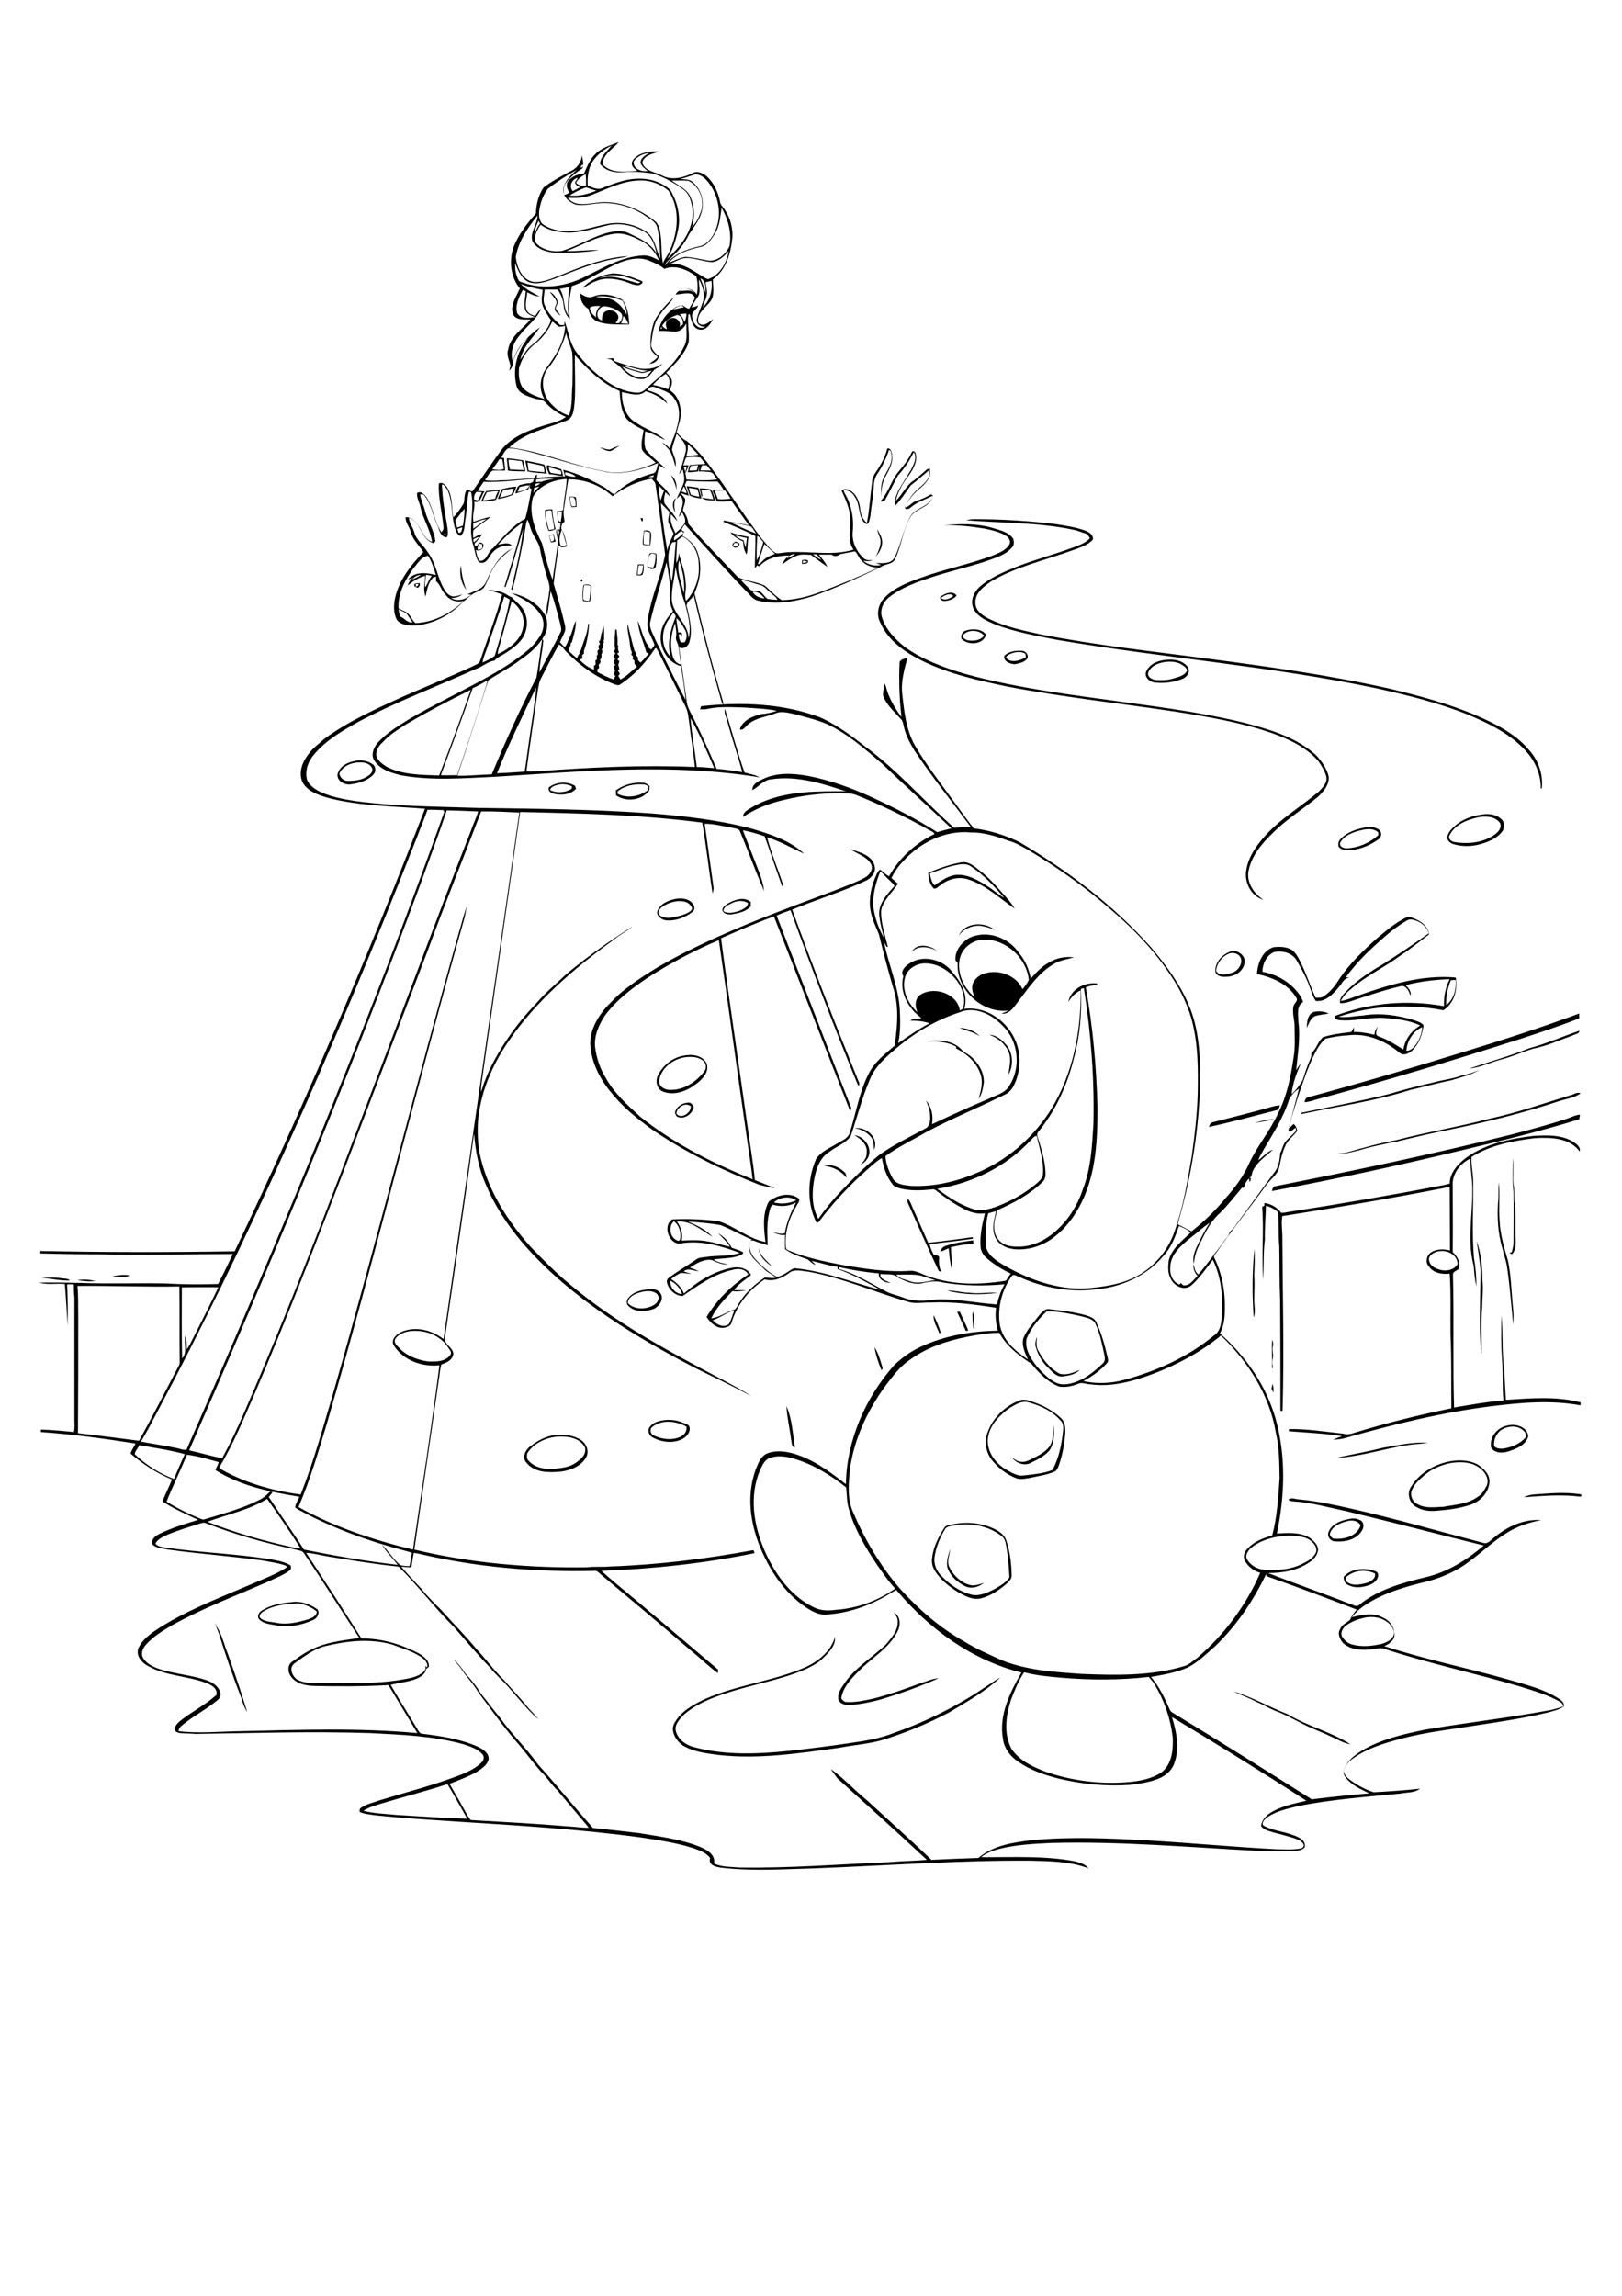 <?xml version="1.0" encoding="utf-8"?>
<!-- Generator: Adobe Illustrator 21.0.2, SVG Export Plug-In . SVG Version: 6.00 Build 0)  -->
<svg version="1.2" baseProfile="tiny" id="Layer_1" xmlns="http://www.w3.org/2000/svg" xmlns:xlink="http://www.w3.org/1999/xlink"
	 x="0px" y="0px" viewBox="0 0 595 842" overflow="scroll" xml:space="preserve">
<g>
	<path d="M452.5,620.3c6.9,2.1,13.2,5.8,19.9,8.4c7.3,4.4,15.8,6.4,23,11c-2.7-0.4-4.9-1.9-7.3-2.9c-2.2-1.1-4.4-1.9-6.6-2.9
		c-4.2-1.7-8-4.2-12.2-5.9c-3-1-5.6-2.7-8.5-3.9C458.1,622.6,455.2,621.7,452.5,620.3 M295.8,611.3c4.6-2.2,9-5.8,10.5-10.9
		c0.3,3.1-2.2,5.6-4.3,7.6c-1.7,1.8-3.9,2.9-6.1,4c-9.5,4.2-19.9,5.7-29.6,9c-5.6,1.8-11.2,4.1-15.6,8c-1.4,1.6-3.3,3.4-2.8,5.8
		c0.8,3.2,3.8,5.3,6.9,6c11.3,3,23.2,2.5,34.8,1.3c7.3-0.8,14.6-1.7,21.9-2.8c5.7-0.8,11.4-1.7,16.8-3.9c11.9-4.2,23.2-9.9,33.6-17
		c1.7-1,3.2-2.3,5-3.1c-5.6,5.1-12.2,8.8-18.7,12.7c-7.6,4-15.5,7.3-23.7,9.9c-5.4,1.7-11.1,2-16.7,3.1c-14.7,2-29.5,4.3-44.4,2.6
		c-4.4-0.6-8.9-1.1-12.8-3.4c-2.7-1.8-5-5.6-3-8.6c2.4-4.1,6.7-6.4,10.8-8.4C270.5,617.8,283.8,616.6,295.8,611.3 M79.1,595.2
		c0.1,0.4,0.2,0.8,0.3,1.2c2.1,3.1,2.8,6.8,4.2,10.2c2.5,7.1,5,14.2,7.1,21.4c-0.9-1.5-1.6-3.1-2-4.8c-3.1-7.9-5.9-16-8.4-24.1
		C79.9,597.8,79.1,596.6,79.1,595.2 M327.9,591.4c2.6,1.3,2.5,4.8,1.3,7c-3.1,6.2-9.5,9.6-14.2,14.5c-2.8,2.8-5.8,5.9-6.4,10
		c0.5,0.6,1.1,1.4,2,1.3c3.4,0.2,6.7-0.6,10-1.3c5.8-1.5,11.5-3.5,17.1-5.6c2.2-0.6,4.3-1.7,6.6-1.8c-7,3.1-14.3,5.7-21.7,7.9
		c-3.4,0.9-6.9,1.6-10.5,1.9c-1.7,0.1-3.7-0.2-4.5-1.8c-0.6-2.3,1-4.4,2.2-6.2c4-5.8,10.1-9.4,15.2-14.2c2-2.4,4.5-5.1,4.3-8.5
		C329.4,593.3,328.5,592.3,327.9,591.4 M96.7,590.9c-0.7,0.5-1.7,1.2-1.4,2.3c1.5,1.6,3.8,1.5,5.8,1.9c4.1,0.9,8.3-0.1,12.2-1.3
		c1.3-0.5,2.9-1.2,2.9-2.8c-1.9-1.6-4.3-2.6-6.8-3C105,588.2,100.5,588.6,96.7,590.9 M106.7,587.6c3.5-0.6,6.9,0.6,9.7,2.6
		c1.1,1.4-0.1,3.3-1.5,3.9c-4.5,2.1-9.7,2.9-14.6,1.8c-1.9-0.3-3.9-0.6-5.3-2.1c-0.9-1.3,0.2-2.7,1.3-3.3
		C99.4,588.6,103.1,587.9,106.7,587.6 M493.7,578.5c0,0.4,0,0.9,0,1.3c2,2,5,1.4,7.4,0.8c1.6-0.5,3.6-1.5,3.3-3.5
		C501.1,575.4,496.6,575.8,493.7,578.5 M492.9,578.3c2.6-2.9,6.9-3.4,10.5-2.4c0.8,0.2,2.1,0.5,2.1,1.5c0.3,1.6-1.2,2.9-2.4,3.6
		c-2.8,1.2-6.2,1.7-8.9,0.1C493.2,580.5,492.9,579.4,492.9,578.3 M347.5,574.7c-0.4-2.3,0.4-4.5,1.1-6.6c-0.2,2-1.2,4.1-0.6,6.1
		c1.4,3.2,4.1,6,7.5,7c1.8,0.6,3.6-0.1,5.4-0.7c-1.9,1.6-4.8,2.4-7.1,1.1C350.9,580.1,348.4,577.8,347.5,574.7 M350.7,559.3
		c-1.4,0.4-3.3,0.2-4.1,1.6c-1.9,3.2-3.3,6.7-3.8,10.3c-0.3,2.7,0.9,5.3,2.9,7.1c3,3.1,6.7,5.6,11,6.6c2.9,0.5,5.7-0.9,8.3-2.2
		c1.9-1.1,4-2.3,5.3-4.2c-0.2-3.7-0.5-7.4-1.1-11.1c-0.3-1.4-0.4-3-1.7-4C362.8,559.7,356.5,558.4,350.7,559.3 M350.7,558.8
		c4.6-0.7,9.4-0.2,13.6,1.7c1.9,0.9,3.9,2.1,4.7,4.1c1.5,4.2,2,8.6,2.1,13c0.1,1.3-0.8,2.3-1.7,3.1c-2.8,2.4-6,4.6-9.6,5.5
		c-3.1,0.7-6.1-1-8.7-2.5c-3.1-2-6.2-4.4-8.2-7.7c-0.8-1.3-1.2-2.9-1-4.4c0.4-4,2.2-7.7,4.4-11.1C347.1,559,349.1,559.2,350.7,558.8
		 M493.7,558c-2.5,0.7-5.4,2-5.9,4.8c0.4,0.7,0.9,1.6,1.8,1.5c3.7,0.3,8.3-1,9.5-4.9C498,557.4,495.5,557.4,493.7,558 M495.4,557
		c1.3-0.3,2.7,0,3.9,0.7c1.2,0.9,1,2.7,0.2,3.8c-2,3.2-6.2,4.1-9.7,3.8c-1.7,0-3-1.7-2.5-3.3C488.5,558.7,492.3,557.5,495.4,557
		 M562.4,548.1c5.7-0.4,11.5-1,17.3-0.1c0.5,0,0.6,0.7,0.1,0.9c-6.9-0.9-13.9-0.3-20.8,0.2C560.1,548.6,561.2,548.2,562.4,548.1
		 M531.9,536.6c-3.2,0.7-6.4,2-9,4.1c-2,1.7-4.2,3.5-5.1,6.1c-0.6,1.9,0.5,4.1,2.3,4.9c2.9,1.6,6.3,1,9.4,0.9
		c4.3-0.8,9.1-1,12.8-3.8c1.5-0.9,2.3-2.5,3.1-4c1-2.5-0.7-5.1-2.7-6.5C539.6,536,535.5,536,531.9,536.6 M533.5,535.7
		c2.8-0.3,5.8,0,8.4,1.3c2.2,1.4,4.5,3.5,4.5,6.3c-0.2,4.1-3.4,7.4-7.1,8.6c-3.7,1.2-7.7,1.8-11.6,2.1c-2.7,0.3-5.5,0.2-7.9-1.2
		c-2.7-1.2-3.9-5-2.2-7.5C520.9,539.8,527.2,536.4,533.5,535.7 M507.6,530.9c5.4-0.9,10.7-2.1,16.2-1.8c-1.8,0.3-3.6,0.5-5.4,0.6
		c-7.7,0.9-15.1,3.3-22.7,4.4c-1.6,0.2-3.2,0.6-4.8,0.4C496.4,533.3,502,532.3,507.6,530.9 M204,526.9c-4.1,0.5-8.3,2.5-10.6,6.1
		c-0.1,0.9-0.3,2.1,0.5,2.7c2.2,2.5,5.7,3.2,8.9,3c2.9-0.3,6.1-0.5,8.5-2.3c1.8-1.2,3.9-3,3.3-5.5
		C212.7,527.1,207.8,526.6,204,526.9 M202.9,526.4c3.1-0.4,6.3-0.3,9.1,1.1c2.5,1,4.3,3.9,3.2,6.6c-1.7,3.5-5.7,5.1-9.4,5.6
		c-4.4,0.4-9.7,0.5-12.7-3.3c-1.8-1.9-0.3-4.8,1.6-6.1C197.2,528.4,199.9,526.9,202.9,526.4 M386.5,522.6c0.3,3.1,0.3,6.6-1.5,9.3
		c-1.8,2.1-4.4,3.4-6.9,4.6c-2.4,1.3-5.5,0-7-2.1c1,0.8,2.1,1.6,3.4,1.7c2,0.3,3.7-1,5.5-1.8c2-1.1,4.1-2.3,5.3-4.3
		C386.5,527.7,386.2,525,386.5,522.6 M550.7,524.4c-1.8,1.3-2.9,3.7-2.6,5.9c0.7,1,2.1,1,3.2,1c3.1-0.5,6.3-1.7,8.4-4.2
		c0-0.8,0-1.7-0.6-2.2C556.8,522.5,553.2,522.9,550.7,524.4 M553.5,522.7c2.8-0.6,7,0.8,7.1,4.2c-1,3.1-4.4,4.5-7.3,5.4
		c-2.1,0.7-5,0.7-6.3-1.4C546.2,526.7,549.7,523.2,553.5,522.7 M239.3,523.3c-1.1,0.8-0.7,2.5,0.4,3.1c3.1,1.5,7,2,10.2,0.4
		c1.3-0.7,2.2-2.1,1.9-3.6C248,521.1,242.9,520.5,239.3,523.3 M243.2,520.9c2.5-0.4,5.1-0.1,7.4,0.9c0.8,0.4,2,0.5,2.3,1.5
		c0.5,1.8-0.9,3.4-2.3,4.3c-3.4,1.9-7.8,1.4-11.1-0.4c-1.4-0.6-2.2-2.6-1.1-3.9C239.4,521.8,241.4,521.2,243.2,520.9 M288.5,515.7
		c2.1,4.8,2.3,10.1,3.1,15.2c-1.4-0.3-1.1-2-1.4-3C289.7,523.8,288.7,519.8,288.5,515.7 M370.5,516.3c-3.8,2.6-7.4,6.3-8.1,11
		c-0.6,5.1,2.9,9.7,7.3,12c1.8,1,3.8,2.2,5.9,1.8c3.5-0.4,7.2-0.7,10.5-2c2.4-4.5,3.4-9.6,3.9-14.6c0.1-1.3,0-2.8-1.1-3.7
		c-3-3.4-7.3-5.3-11.6-6.5C374.8,513.6,372.5,515.1,370.5,516.3 M374.3,513.5c2.2-0.6,4.3,0.6,6.4,1.3c3,1.2,5.9,2.9,8.3,5.1
		c1.6,1.3,1.9,3.5,1.8,5.5c-0.3,4-1,8-2.3,11.8c-0.4,1-0.7,2.2-1.9,2.6c-2.8,1.2-5.8,1.5-8.7,2.2c-1.6,0.2-3.3,0.7-4.9,0.2
		c-3.8-1.4-7.1-4-9.5-7.2c-1.9-2.8-2.5-6.5-1.2-9.7C364.2,519.9,368.8,515.5,374.3,513.5 M466.8,507.5c0.4,1,0.4,2.1,0.3,3.2
		c-0.2-0.5-0.5-0.9-0.7-1.4C466.6,508.7,466.7,508.1,466.8,507.5 M320.8,494.1c1.5,2.3,2.2,5.1,3,7.7c-0.1,0.2-0.3,0.6-0.4,0.8
		C322.3,500,321.3,497.1,320.8,494.1 M466.7,491.3c0.3,0.8,0.5,1.7,0.2,2.6c-0.3,1.5,0.4,3,0,4.4c-0.3,1.1-0.1,2.3,0.1,3.4
		c-0.1,0-0.3-0.1-0.4-0.1C466.8,498.2,466.4,494.8,466.7,491.3 M380.2,490.7c0.1-0.1,0.2-0.2,0.2-0.3c-0.2,1.7-0.4,3.5,0.5,5
		c1.8,3.4,4.4,6.6,7.8,8.4c2.5,0.7,5.1-0.4,7.4-1.4c-1.6,1.7-4.1,2.1-6.3,2.4c-2.3,0.2-3.8-1.7-5.2-3.1c-2.2-2-3.8-4.7-4.6-7.6
		C379.5,492.9,380,491.8,380.2,490.7 M342.5,482.3c1,2.2,2,4.3,2.6,6.6c-0.2,0-0.5,0-0.6-0.1C343.7,486.7,342.3,484.7,342.5,482.3
		 M356.8,481c0.9,2,0.4,4.3,0.7,6.4c-0.3-0.2-0.6-0.5-0.5-0.9C356.8,484.7,356.6,482.8,356.8,481 M351.1,481.1c0.3,0,0.7,0,1,0
		c1,2.3,2.2,4.5,3.1,6.9c-0.3,0-0.6,0-0.9,0.1C353.2,485.8,352.2,483.4,351.1,481.1 M347.4,473.3c2.7-0.1,5.4,0.8,8.1,0.8
		c3.5,0.5,7.1-0.2,10.6,0C359.9,475,353.5,474.9,347.4,473.3 M233.5,474.4c-1.5,0.6-3.2,1.7-3.2,3.5c2.5,2.6,7,2.4,9.9,0.5
		c1.4-0.9,2-3.1,0.5-4.1C238.5,472.9,235.7,473.6,233.5,474.4 M236.7,473c2-0.4,4.8-0.5,5.8,1.7c1,2.1-0.8,4.4-2.6,5.3
		c-3,1.1-6.9,1.4-9.3-1c-1-0.8-0.8-2.2,0-3.1C232.1,474.1,234.4,473.3,236.7,473 M28.4,469.5c2.2-0.4,4.5-0.2,6.6,0.3
		C32.8,470.1,30.6,469.8,28.4,469.5 M15.1,468.7c2.3-0.2,4.6-0.2,6.9,0c1.2,0.3,2.7,0,3.7,0.9C22.1,469.8,18.7,468.8,15.1,468.7
		 M41.2,468.1c2.1-0.4,4.3-0.8,6.4-0.3C45.6,468.7,43.3,468.3,41.2,468.1 M460.2,458c0.2,3.2,0,6.4-0.1,9.6c0.2,2.9,0,5.8,0,8.8
		c-0.1,2.3,0.6,4.6-0.2,6.8C459.3,474.8,459.3,466.3,460.2,458 M278.3,457.6c0.4,3,3.1,4.8,4.9,6.9
		C280.9,462.9,278.3,460.6,278.3,457.6 M541.7,455.1c1.6,4.6,2.1,9.5,2.1,14.4c0.4,3.4-0.1,6.8-0.1,10.2c-0.6,5.7,0,11.4-0.3,17.1
		c-1-10.3-0.3-20.8-0.3-31.1C542.8,462.1,542.2,458.6,541.7,455.1 M347,456.9c3.2-1.1,6.6-1.6,10-2c0,0.4,0,0.8,0.1,1.3
		c-2.8,0-5.6,0.6-8.3,1.2c0.1,2.6,0.5,5.3,0.3,7.9c-0.7-2.5-0.8-5-1.1-7.5c-1.1,0.3-2,1.2-3.1,1.1C345.3,457.9,346,457.2,347,456.9
		 M333,441.1c-0.2-0.5-0.1-1,0-1.5c0.8,0.8,1.2,1.9,1.6,2.9c2,4.4,3.9,8.8,5.9,13.3c5.4-0.6,10.9-1.3,16.3-2.1
		c0,0.2,0.1,0.5,0.1,0.6c-5.3,0.8-10.6,1.3-15.9,2c0.3,1.4,0.9,2.7,1.6,4c0.8-0.1,2.1,0.1,1.9,1.2c-0.2,1.7,0.1,3.3,0.7,4.9
		c-0.3-0.2-0.8-0.1-0.9-0.4C340.4,457.8,336.7,449.4,333,441.1 M549.5,441.3c0.4-2.5,0-5.1,0.3-7.6c0.5,4.6-0.1,9.3,0.3,13.9
		c0.2,5.1,1.7,10,3.1,14.9c1.1,5.3,1.2,10.7,1.7,16c0.3,2.4,0.4,4.8,0.2,7.3c-0.7-6.9-1.2-13.8-2.2-20.7c-0.3-2.6-1.3-5.1-1.9-7.7
		C549.5,452.2,549.2,446.7,549.5,441.3 M302.4,427.6c2.6-0.8,5.4,0.4,7.3,2.2c0.6,0.5,0.8,1.3,0.8,2.1
		C308.5,429.4,305.6,427.9,302.4,427.6 M555,424.7c0.4,3.2-0.1,6.5,0.2,9.7c0.4,1.8,0.2,3.7,0.3,5.5c0.7,4.7,0.3,9.5,0.5,14.2
		c0,2,0.2,4.4-1.4,5.9c-0.3-0.2-0.6-0.3-0.9-0.5c0.3-0.1,0.6-0.2,0.9-0.3c0.2-1.1,0.6-2.1,0.6-3.3c0-6.3,0.1-12.6,0-18.9
		C554.7,433.1,555,428.9,555,424.7 M524.3,461.1c-0.6,2,1.3,3.8,3.1,4.3c2.4,1,5.9,0.7,7.3-1.8C534.6,458.5,526.7,457.1,524.3,461.1
		 M562.4,416.6c4.8-0.3,10-0.5,14.3,1.9c1.3,0.9,3.2,1.9,2.8,3.8c-3.8-5.1-10.7-5.2-16.4-4.9c-8,1-16.3,2.5-23.3,6.9
		c-0.2,3.2,0.7,6.4,0.6,9.6c0.1,9.2-0.5,18.4,0.3,27.5c0.6,3.4,0.9,6.9,0.9,10.4c-0.6-2.5-0.8-5-1-7.5c-2.9-10.9,0.5-22.1-0.8-33.1
		c-0.2-2.1-0.5-4.2-0.4-6.3c-3.8,1.7-6.9,5.8-6.5,10.2c0,8,0.1,16.1,0,24.1c1.7,1.5,3.1,4,2.1,6.3c-0.8,0.6-2.2,0.9-2,2.2
		c0.4,16.2-0.1,32.4,0.4,48.5c6-1,12-2.1,18.1-2.6c-0.5-5-0.1-10.1-0.5-15.2c-0.4-5.3-0.3-10.7-0.2-16c0.6,6.7,0.1,13.5,1,20.1
		c0.2,3.6,0.4,7.2,0.6,10.9c9.1-0.6,18.4-1.4,27.4,0.9c0,0.3,0,0.7,0,1.1c-10.8-2-21.8-1-32.5,0.3c-18.5,2.3-36.7,6.8-54.6,11.9
		c-1.2,0.2-2.4,0.4-3.7,0.4c1.1-0.5,2.2-0.9,3.3-1.3c-6.5-1-13-1.3-19.5-1.8c0-0.3,0-0.6,0-0.8c6.7-0.1,13.4,1,20,1.7
		c1.5,0.5,3.1,0,4.6-0.5c11.5-3.5,23.2-6.4,35-8.8c-0.1-9,0.1-18.1-0.3-27.1c-0.1-7.4,0.2-14.9-0.3-22.3c-2.7,0.3-5.9-0.1-7.6-2.6
		c-1.4-1.4-1-3.9,0.6-5.1c2.1-1.4,4.7-1.4,7.1-0.8c0-7.7-0.1-15.5-0.1-23.2c-0.9,0-1.8,0.2-2.6,0.4c-19.5,3.8-39.1,7.1-58.8,10.2
		c-0.4,2.2-0.1,4.4,0,6.7c0.1,21.4,0.7,42.8,0.1,64.1c0.2,0.7-0.8,1.1-0.8,0.2c0-13.4,0-26.8-0.1-40.2c-0.3-6.5-0.2-13.1-0.3-19.6
		c-0.4-4.2-0.1-8.5-0.5-12.7c-1.3-1.1-2.8-1.9-4.4-2.3c-0.1,4.1-0.5,8.2-0.4,12.3c-0.6,5-0.4,9.9-0.6,14.9
		c-0.7-8.9,0.3-17.8-0.4-26.8c0.3-0.1,0.5-0.3,0.8-0.4c0-0.3,0-0.8,0-1c2.5,0.3,4.7,1.6,6.2,3.6c0.8,0,1.7-0.1,2.5-0.3
		c18.8-2.9,37.5-6.1,56.2-9.7c1-0.2,2.1-0.4,3.1-0.7c0-4.1,3.2-7.4,6.3-9.7C545.2,419.4,554,417.6,562.4,416.6 M313.4,416.3
		c3.1,0.4,5.8,3.4,5.5,6.6c-0.2,2-1.7,3.5-3.4,4.4c1.2-1.2,2.5-2.6,2.4-4.4C318.4,419.9,315.8,417.7,313.4,416.3 M313.5,413.8
		c4.3-0.8,9.1,3.6,7.1,7.9c-0.1-1.6,0-3.4-1.1-4.7C318,415.2,315.8,414,313.5,413.8 M460.4,411.7c2.4-0.5,4.9-1.4,7.3-1.2
		C465.3,410.8,462.9,411.6,460.4,411.7 M574.7,410.3c1.6-0.5,3.2-1.4,4.9-1.5c-0.1,0.5-0.2,1.1-0.3,1.7c-14,4.3-28.2,7.8-42.4,11.2
		c-23.3,5.6-46.7,10.7-70.3,15.1c0.2-0.8,0.4-1.8,1.4-1.8c28.9-5.7,57.8-11.8,86.4-18.9C561.3,414.3,568.1,412.5,574.7,410.3
		 M466.2,406c1.1-0.3,2.2-0.6,3.3-0.6c-0.2,0.8-0.5,1.7-1.4,1.8c-8.2,2.1-16.3,4.3-24.6,6.1c0.2-0.9,0.7-1.7,1.7-1.8
		C452.2,409.7,459.2,408,466.2,406 M248.1,408.4c1.7,2.3,5.5-0.3,5.3-2.7C251.4,404.1,248.3,406.1,248.1,408.4 M247.6,408.2
		c0.3-2.3,2.7-3.7,4.8-3.8c1.1-0.2,1.6,0.8,2.1,1.5c-0.4,2.7-3.8,5-6.3,3.5C248,409,247.8,408.6,247.6,408.2 M576,401.7
		c1.2-0.2,2.5-1.4,3.8-0.7c-2.3,1.7-5.4,2-8.1,2.9c-13.2,4.4-26.8,7.7-40.5,10.5c-6.2,1.2-12.4,2.7-18.6,4.2
		c-4.6,0.9-9.3,1.8-13.8,3.2c-2.7,0.6-5.3,1.5-8.1,1.3c1.3-0.2,2.7-0.2,3.9-0.6c5.8-1.6,11.5-3.3,17.4-4.3c11.3-3,23-4.9,34.3-7.9
		C556.5,408.1,566.2,404.7,576,401.7 M536.3,394.4c2.2-0.4,4.4-1.1,6.5-2.1c-3.2,2-7,2.8-10.5,3.9c-5,1-9.9,2.4-14.9,3.5
		c-13.1,4.2-26.7,6-40.1,8.9c0-0.1,0.1-0.4,0.1-0.5c10.6-2.2,21.3-4.2,31.9-6.8c5.5-1.6,11-3.1,16.5-4.3
		C529.3,396,532.9,395.7,536.3,394.4 M251.5,387.7c-3.1,0.4-5.9,2-7.9,4.4c-1.1,1.6-2.2,3.6-1.6,5.6c0.8,1.5,2.6,2.1,4.2,2
		c4.9,0,9.2-3,12.1-6.7c1-1.1,0.8-3.1-0.4-4C256.1,387.5,253.6,387.5,251.5,387.7 M250.6,387.2c3-0.7,7.1-0.3,8.6,2.8
		c1.1,3.1-1.5,5.8-3.8,7.5c-3.3,2.6-7.9,4.4-12,2.9c-2.5-0.8-3.1-4-2-6.1C243.2,390.7,246.7,387.9,250.6,387.2 M339.8,381.9
		c4.3-0.6,9.3-0.5,12.6,2.7c1.1,1.4,2.8,1.9,4,3.1c2.7,2.3,4.6,5.8,4.5,9.3c-0.3,2.1-0.7,4.3-1.9,6c0.7-2.6,1.5-5.2,1-7.8
		c-1-4.9-5-8.6-9.3-10.7c0-0.2,0-0.4,0.1-0.6C347.5,382,343.5,381.8,339.8,381.9 M362.9,379.5c2.7,0.1,4.8,2,6.4,3.9
		c2.4,3,2.5,7.5,0.6,10.8c0.3-2.5,1-5.1,0.4-7.6C369.2,383.2,366.2,380.6,362.9,379.5 M561.1,384.4c6.3-1.7,12.2-4.3,18.3-6.4
		c-0.1,1.2-1.5,1.2-2.4,1.7c-4.8,1.7-9.5,3.9-14.6,4.9c-4,1.2-7.8,3-11.9,4c-3.9,1.1-7.6,2.9-11.6,3.3
		C546.3,389.4,553.9,387.3,561.1,384.4 M352,377c2.8,0,5.6,1.1,7.5,3.1C357.2,378.5,354.5,378,352,377 M538.5,385.3
		c13.7-4.2,27.3-8.6,40.8-13.6c0,0.6,0,1.2,0,1.8c-6.9,2.7-13.9,5-20.9,7.3c-25,8-50.1,15.6-75.4,22.4c-1.5,0.4-2.9,1-4.5,1
		c0.2-0.7,0.5-1.7,1.4-1.8C499.6,397.1,519.1,391.3,538.5,385.3 M482,371.1c1.8-0.4,3.8-0.2,5.4,0.6c-1.7,0.4-3.5,0.4-5.1,1
		c-1.6,0.8-2.2,2.7-2.9,4.3C479.4,375,479.6,371.9,482,371.1 M451.2,349.6c-2.8,0.9-4.9,3.7-5.1,6.5c1.2,2,3.9,1.2,5.7,0.7
		c2.2-0.6,3.8-2.8,3.5-5C454.9,350,452.9,349.2,451.2,349.6 M451.6,348.9c2.6-0.7,5.6,1.8,4.9,4.5c-0.6,2.9-3.5,4.7-6.4,4.8
		c-1.6,0.2-4.1-0.1-4.3-2.1C445.8,352.7,448.5,349.9,451.6,348.9 M334.4,349.2c1.8-3.5,6.6-2.6,9.2-0.6
		C340.7,347.2,336.8,346.5,334.4,349.2 M352.1,351.5c-1.2,5.2,1.4,10.8,5.3,14.1c-0.5-1.5-1.1-3.1-0.6-4.7c0.8-2.2,2.9-3.7,5.1-4.1
		c5-1.2,11.1,1.1,13.2,6c0.9-1.1,1.7-2.2,2.3-3.4c-0.8-8.1-8.4-15-16.5-14.8C356.9,344.7,353,347.5,352.1,351.5 M355.5,344
		c6.4-3.1,14.4-0.3,18.3,5.5c2.3,2.7,3.7,6,4.3,9.4c2-2.2,4-4.5,6.7-5.9c2.7-1.7,6-2.3,9.2-1.9c-2.4,0.7-5,1-7.2,2.3
		c-5.7,3.2-9.4,8.8-13.3,13.9c-1.5,1.9-3.2,4.9-6.1,4.4c0.9-0.3,1.7-0.6,2.5-1.1c-9.6,1.2-19.2-7.7-18.6-17.4
		c-0.3-0.3-0.6-0.7-0.8-1C350.2,348.6,352.7,345.7,355.5,344 M351.7,343.1c2.3-5,9.6-5.2,13.4-1.9c-1.7-0.9-3.6-1.4-5.5-1.7
		C356.6,339.3,353.5,340.6,351.7,343.1 M268.3,331.3c-1.2,0.6-3,1.3-2.9,2.9c1.8,1.1,3.9,0.4,5.7-0.1c1.3-0.6,3.1-1.2,3.3-2.9
		C272.5,330,270.2,330.3,268.3,331.3 M267.1,331.3c2.4-1.3,5.8-2.6,8.3-0.5c0,0.5,0,1,0,1.6c-1.6,1.8-4,2.4-6.3,2.8
		c-1.4,0.3-3.1,0.3-4-1C264.6,332.8,266.2,332,267.1,331.3 M247.3,330.7c-1.6,0.3-3.1,1-4.4,1.9c-0.8,0.6-1.7,1.6-1.3,2.6
		c1,1.3,2.7,1.5,4.2,1.4c2.4-0.4,4.9-0.9,7-2.1c0.6-0.4,1.5-1.2,0.8-2C252.5,330.4,249.6,330.2,247.3,330.7 M248.2,329.6
		c2.1-0.3,4.5,0,5.9,1.8c0.7,0.8,0.9,2,0.2,2.8c-2.8,2.3-6.5,3.7-10.2,3.3c-1.6-0.3-3.5-1.7-2.9-3.5
		C242.3,331.3,245.4,330.1,248.2,329.6 M351.1,317.2c-3.5,0.6-6.7,2-10,3.1c0.3,1.6,0.6,3.2,1.7,4.4c2.3-1.6,4.7-3.3,7.5-3.8
		c4.4-0.5,8.4,1.8,11.9,4.1c2.2,1.3,4,3.1,6.2,4.3c-3.6-4.2-7.4-8.3-12-11.4C354.9,316.7,352.9,316.8,351.1,317.2 M340.5,320.1
		c3.9-1.6,7.9-3.1,12-3.8c2.7-0.6,4.9,1.4,6.8,2.9c4.1,3.1,7.3,7.1,10.7,10.9c0.8,1,1.6,2,2.2,3.1c-5.5-3.7-10.4-8.5-16.8-10.6
		c-3.5-1.3-7.6-0.3-10.5,2.1c-0.7,0.4-1.3,1.3-2.3,1.2C341,324.4,340.6,322.1,340.5,320.1 M238,358.3c-6,4-11.9,8.4-16.2,14.3
		c-2.2,3.4-3.9,7.3-3.5,11.4c0.5,4,1.8,7.9,3.9,11.3c3.1,5.6,7.9,9.9,12.6,14.2c12.4,9.9,26.6,17.1,41.3,23
		c-0.7-5.9-1.7-11.9-2.5-17.8c-3.4-23.3-6.5-46.7-9.9-69.9C254.8,348.5,246.2,353.1,238,358.3 M311.9,311.4c3.5,1.2,8.3,2.3,9,6.5
		c0.4,2.3-1.4,4.2-3.3,5.1c-8.7,4.1-18.1,6.9-27,10.6c7.7,21.2,15.9,42.2,24.4,63.1c0.3,0.3,0.4,1.9-0.3,1.2
		c-8.7-21.2-16.9-42.6-24.7-64.1c-1.7,0.6-3.5,1.2-5.1,2c9.1,23.5,18.2,47.1,27.4,70.6c-0.1,0.4-0.3,0.8-0.4,1.2
		c-9.4-23.8-18.6-47.7-28-71.5c-6.6,2.4-13,5.2-19.4,8c3,23,6.5,45.9,9.7,68.9c0.9,6.6,2.1,13.2,2.7,19.8c2.4,1,4.9,1.9,7.3,2.9
		c-1.9-0.1-3.8-0.8-5.7-1.2c-14.1-5.6-27.8-12.2-40.2-20.9c-4.8-3.6-9.6-7.4-13.4-12.1c-4.6-5.2-8.1-11.8-8.4-18.9
		c0.1-6,3.8-11.4,8-15.4c2-2.2,4.4-4.1,6.8-5.9c9.8-7.2,20.7-12.6,31.7-17.6c14.2-6.4,28.8-11.7,43.4-17.2c3.7-1.5,7.5-2.8,11-4.7
		c1.7-1,3.2-3.2,2-5.1C317.9,314.1,314.5,313.2,311.9,311.4 M498.8,304.6c-2.7,0.7-5.6,1.8-7.1,4.3c-0.7,1.6,1.3,2.3,2.5,2.2
		c4.2-0.2,8.3-2,11.4-4.8c0-0.3,0-0.6,0-1C503.8,303.6,501,304,498.8,304.6 M502,303.3c1.5,0,3.1,0.2,4.2,1.3c0.8,1,0.5,2.5-0.5,3.2
		c-2.8,2-6.1,3.5-9.6,3.9c-1.7,0.1-3.8,0.3-5-1.1c-0.3-0.9-0.2-2,0.5-2.7C494.2,305,498.2,303.8,502,303.3 M542,299.8
		c-4,0.9-8.4,2.7-10.3,6.6c-0.6,1.1,0.6,2.2,1.7,2.4c4.6,0.8,9.7,0.4,13.8-2c1.7-1,3.9-2.7,3.1-4.9
		C548.5,299.3,544.8,299.2,542,299.8 M543.7,298.7c2.5-0.4,5.5,0,7.3,2c1,1.1,0.8,2.7,0.3,3.9c-1.8,2.7-4.9,4-7.9,4.9
		c-3.4,1-7.1,1.1-10.5,0c-1-0.4-2.1-1.3-2-2.5c0.3-1.7,1.5-2.9,2.7-4C536.3,300.5,540,299.2,543.7,298.7 M226.6,290.2
		c0,0.2-0.1,0.7-0.1,0.9c3.4,1.8,7.8,1.1,10.9-1.1c0.6-0.3,0.4-1,0.5-1.5c-0.5-0.4-1.1-0.8-1.7-0.8
		C232.8,287.4,229.2,288.1,226.6,290.2 M225.9,289.9c2.8-2.1,6.5-3.1,10-2.8c0.9,0,1.7,0.6,2.4,1.2c-0.1,0.6,0.1,1.3-0.3,1.8
		c-2.7,3.5-8.4,4.1-12,1.6C226,291.1,225.9,290.5,225.9,289.9 M204.3,287.9c-1,0.3-2.3,0.7-2.5,1.9c2.3,1.1,5.2,0.9,7.4-0.2
		c0.5-0.2,0.7-0.7,0.6-1.2C208.1,287.6,206.2,287.3,204.3,287.9 M201.3,288.8c2.6-2,6.4-2.3,9.3-0.8c0.5,0.2,0.5,0.8,0.7,1.3
		c-2.2,2.3-5.8,2.5-8.6,1.7C201.7,290.6,201,289.8,201.3,288.8 M124.5,283.7c0.2,1.4,1.4,2.6,2.9,2.7c2.5,0,5.2-0.2,7.4-1.7
		c0.9-0.5,1.9-1.4,1.8-2.6c-0.4-1.8-2.5-2.5-4.2-2.5C129.4,279.5,125.8,280.7,124.5,283.7 M129.7,279.2c2.5-0.7,5.2-0.3,7.3,1.3
		c0.8,0.9,1,2.4,0.1,3.4c-2,2.3-5.2,3.3-8.1,3.7c-2.3,0.5-5.3-0.9-5.2-3.5C124.4,281.2,127.2,279.7,129.7,279.2 M427.2,242.8
		c-2.3,0.4-5.1,1.4-6,3.9c-0.4,1.7,1.5,2.5,2.8,2.7c2.2,0.1,4.4,0.1,6.5-0.6c1.7-0.5,3.7-0.9,4.8-2.5c0.4-1-0.6-1.7-1.3-2.2
		C432.1,242.6,429.5,242.5,427.2,242.8 M429.3,241.9c2.5,0,5.2,0.8,6.6,3c0.8,1.7-0.6,3.5-2.2,4.1c-3.3,1.3-6.8,1.7-10.3,1.3
		c-1.8-0.3-3.8-2.1-2.9-4.1C422,242.9,426,241.9,429.3,241.9 M370.2,240c-0.5,0.3-1.2,0.6-1.1,1.3c1.9,2.1,5.1,0.9,7.2-0.2
		c-0.1-0.5,0.1-1.2-0.4-1.5C374,238.7,371.9,239.2,370.2,240 M368.4,240.5c1.7-1.6,4.2-2,6.5-1.8c1.4,0,2.7,1.7,1.8,3
		c-1.1,1.3-2.9,1.6-4.5,1.9C370.5,243.5,368,242.6,368.4,240.5 M353.2,233c-0.3,0.9,0.9,1.5,1.6,1.8c2.2,0.4,4.8,0.2,6.2-1.7
		C359.1,230.9,355.1,230.7,353.2,233 M354.5,231.2c2.4-0.7,5.5-0.6,7.2,1.5c-0.9,3.8-6.6,4.1-9,1.6
		C352.3,232.9,353.1,231.5,354.5,231.2 M221.2,229.2c0.7,1.8,0.3,3.8,0.4,5.6c-0.5,0-1-0.1-1.4-0.1c0.1-0.7,0.3-1.3,0.3-2
		C221,231.6,221.1,230.4,221.2,229.2 M345.2,219.3c1.2,1.2,3.5,0.2,4.5-0.8C348.6,217.3,346.3,218.3,345.2,219.3 M344.9,218.9
		c1.6-1.2,4.5-2.5,6-0.5c-0.9,1.3-2.6,1.8-4.1,2C345.8,220.5,344.6,220,344.9,218.9 M163.5,654.5c-7.9,2.6-15.9,4.6-23.8,7
		c-2.2,0.7-4.4,1.3-6.4,2.6c3.9,1,7.9,1.1,11.9,1.5c8.7,0.5,17.5,1.2,26.2,1.4c-2.3-4-4.5-8.1-6.9-12.1
		C164.4,654.5,164,654.3,163.5,654.5 M370.9,623.3c-1.9,5.8-2.8,12.4,0.1,18c2.9,4.4,7.9,6.7,12.6,8.5c9.9,3.4,20.6,4.7,31.1,3.7
		c3.8-0.4,7.8-1.2,11.1-3.3c4.1-2.9,4.6-8.4,4.4-13c-0.8-6.9-3.1-13.6-6.7-19.5c-0.5-1-1.4-1.8-2.1-2.7c-10.6,1.2-21.3,1.2-31.9,0.3
		c-4.6-0.4-9.3-0.8-13.8-2C373.5,616.5,372.2,620,370.9,623.3 M118.9,603.8c-4.2,1.2-7.6,3.9-11.1,6.4c-1.8,1.6-0.6,4.5,1.1,5.7
		c3.3,1.9,7.3,1.2,10.9,1.3c9.9,0.1,20,0.4,29.8-1.6c1.7-0.3,3.4-0.8,4.9-1.8c1-0.6,2.1-1.7,1.4-2.9c0.3,0.2,0.5,0.4,0.8,0.6
		c0.4-1.9-1.3-3.2-2.7-4.1c-3.2-2-6.8-3-10.2-4.3C135.6,600.8,127,601.8,118.9,603.8 M500.1,593.4c-2.3,0.5-4.5,1.4-6.4,2.8
		c-1.1,0.9-2,2.4-1.5,3.8c0.8,1.4,2.1,2.7,3.8,3.1c3.5,1,7.3,0.6,10.8-0.2c2.1-0.6,4.8-1.9,4.6-4.5
		C510,593.8,504.4,592.2,500.1,593.4 M445.8,603.7c-3.2,2.8-6.2,5.8-10,7.8c-4.3,1.9-9,2.7-13.6,3.5c3,3.5,5,7.6,6.8,11.8
		c0.3,1,1.3,1.4,2.1,1.9c16.8,10.2,33.5,20.7,50.1,31.2c7-0.9,14.1-1.6,21.1-2.2c-2.3-1.1-4.7-2.2-6.7-3.8c-1.3-1.2-3-2.6-2.7-4.5
		c0.9-3.4,3.9-5.6,6.7-7.4c7-4.1,15.1-6,22.9-7.6c15.1-2.6,30.4-4.3,45.5-7.1c1.9-0.3,3.7-0.9,5.5-1.5c-0.1-0.7-0.5-1.2-1.1-1.6
		c-4.5-2.6-9.5-4-14.5-5.6c-16.6-4.9-33.6-8.5-50.1-13.9c-1.2-0.5-2.6-0.1-3.8,0.1c-3.9,0.5-8.4,0.5-11.4-2.3c-1.1-1.4-2.1-3.4-1-5
		c0.6-1.7,2.4-2.3,3.6-3.4c0.6-1.4,1.5-2.6,2.5-3.8c-11-4.2-22.1-8.4-33.2-12.3c0-0.3,0-0.6,0-0.8
		C459.8,587,453.6,596.2,445.8,603.7 M469.1,563.5c-3.7,0.6-7.3,1.8-10.2,4.2c-1.1,1-2.2,2.6-1.5,4.1c1.3,2.3,3.8,3.7,6.4,3.9
		c4.7,0.3,9.5,0,13.8-2.1c2.1-1,4.3-2.2,5.2-4.4c0.5-2.3-1.5-4-3.3-5C476.2,563,472.6,563,469.1,563.5 M73.5,558.7
		c-4.1,1.3-8.2,2.5-12.2,4.2c-1.6,0.8-3.4,1.5-4.3,3.2c0.9,1.2,2.5,1.2,3.9,1.5c12.6,1.8,25.4,2.2,38,4.2c2.7,0.5,5.5,0.9,7.8,2.4
		c0,0.5,0.2,1.2-0.3,1.6c-2.3,1.9-5.1,2.8-7.7,4.1c-11.9,5.2-24.1,9.8-35.5,16.1c-3.4,2-6.9,4.1-9.6,7.1c-1.2,1.3-2,3.1-1.2,4.8
		c1.1,2,3.2,3.1,5.2,3.9c6.1,2.2,12.7,2.4,18.7,4.6c1.9,0.8,3.9,2.1,4.5,4.3c0.5,1.3-0.5,2.5-1.5,3.2c-3.6,3-7.8,5.1-11.4,8
		c-1,0.8-2.4,1.6-2.4,3c7.5,0.9,15.1,0.1,22.7,0c21.6-0.5,43.4-1.3,64.9,0.7c-3.5-5.9-7.1-11.7-10.6-17.6
		c-9.1,0.5-18.3,0.5-27.4,0.3c-3-0.1-6.5-0.8-8.4-3.5c-1.2-1.6-1.3-4.2,0.5-5.4c2.9-2.1,6-4.2,9.4-5.5c4.9-1.9,10.1-2.4,15.2-3.2
		c-6.8-10.4-13.4-20.9-20.4-31.2c-0.5-0.8-1.6-0.8-2.4-1.1c-11.5-2.4-22.8-5.6-33.8-9.9C74.6,558.3,74.1,558.6,73.5,558.7
		 M76.1,558.1c9.8,3.9,19.9,6.8,30.1,9.1c1.3,0.3,2.7,0.7,4.1,0.7c-3.9-6.2-8.1-12.2-12.3-18.2C91.3,553.8,83.4,555.4,76.1,558.1
		 M282.9,534.5c-2.8,0.7-3.7,3.9-4.7,6.2c-3.6,10.1-1.1,21.3,3.5,30.6c3.7,7.4,9.1,14.4,16.7,18.1c2.5,1.3,5.4,1.4,8.1,1
		c7.8-0.5,15.5-3.3,21.9-7.8c-2.5-2.6-4.5-5.7-6.6-8.6c-4.2-6.3-8.2-12.9-10.3-20.2c-0.9-2.7-0.8-5.5-1.1-8.3
		c-5.6-4.4-11.8-8.3-18.7-10.4C288.9,534.2,285.8,533.7,282.9,534.5 M68.6,533.5c-2.4,5.8-5.2,11.4-7.5,17.2c4,2.5,8.3,4.6,12.7,6.4
		c0.4,0.1,0.8,0.3,1.2,0.1c6.9-2.1,13.9-3.9,20.3-7.2c1.5-0.7,2.7-1.9,3.8-3c0.2,0,0.7,0.1,0.9,0.2c-0.4,0.6-0.9,1.2-1.4,1.8
		c4.2,6.5,8.8,12.8,12.9,19.3c11.4,2.3,22.9,4.3,34.4,5.6c-1.9-2.5-4.2-4.7-5.8-7.4c2.4,2.3,4.1,5.3,6.7,7.5
		c1.1,0.3,2.3,0.3,3.4,0.4c0.4-1.6,0.6-3.3,0.9-4.9c-0.5-0.2-1-0.4-1.5-0.5c-13.5-3.5-26.8-8.2-39.1-14.8c-0.8-0.4-1.6-0.8-2.2-1.4
		c0.1-1.4,1.1-2.6,1.5-3.9c-10.6-1.7-21.4-3.9-30.7-9.7c0.1-1.1,1-1.9,1.1-3C76.5,535.2,72.6,534,68.6,533.5 M49.4,533.3
		c4.1,3.9,9.1,7.1,14.4,9.1c1.3-3,2.6-6.1,4-9.1c-5.5-1.5-11.1-2.3-16.7-3.3C50.7,531.1,49.6,532,49.4,533.3 M354.6,490.3
		c-7.5,1.5-14.9,4-21.1,8.6c-3.4,2.3-5.8,5.6-8.2,8.7c-6.8,9.1-11.9,19.7-13.5,31.1c-0.5,5.3-1.1,11,1.2,16
		c4.3,10.1,10,19.7,17.2,28c6.9,7.6,14.7,14.4,23.7,19.4c4.3,2.7,9.1,4.7,13.6,6.8c9.3,3.7,19.3,4.3,29.2,5
		c12.5,0.5,25.4,0.8,37.5-2.8c2-0.5,3.4-2,5-3.1c9.9-8.5,17.9-19.2,23.1-31.2c-2.4-0.6-4.4-2.3-5.6-4.3c-0.9-1.7-0.2-3.6,1.2-4.8
		c2.3-2.5,5.6-3.6,8.8-4.6c1.8-6.8,2.2-14,2.7-21c-0.1-5.6-0.1-11.3-1.4-16.8c-2.3-13.7-10.2-26-20.1-35.5
		c-7.3,6-15.7,10.5-24.5,13.9c-7.4,2.8-15.4,5.1-23.4,4c-1.5,0-3-0.9-4.5-0.2c-2.2,0.9-4.7,1.4-7,1c-4.2-1.6-7.3-4.9-10.1-8.3
		c-4.5-3-9.2-6.4-11.8-11.4C362.5,488.8,358.5,489.5,354.6,490.3 M150.3,488.2c-2,0.3-4.3,1.1-5.4,3c-0.4,1.3,0.6,2.2,1.4,3
		c2.7,3,6.7,4.5,10.6,5.1c2.9,0.1,6.5,0.2,8.3-2.4c0.7-0.9-0.3-1.9-0.8-2.7C161.5,489.6,155.6,487.5,150.3,488.2 M383.9,481
		c-3,2.8-5.7,6.1-7.3,9.9c-0.8,3.8,1.5,7.4,3.8,10.3c2.2,2.4,4.6,5,7.7,6.2c3,0.9,6.2-0.3,8.9-1.6c2.8-1.5,5.3-3.6,7.6-5.8
		c1.1-1,0.6-2.5,0.4-3.7c-0.8-3.6-1.5-7.3-3.1-10.7c-1-2.2-3.8-2.4-5.8-3C392,481.7,387.9,480.8,383.9,481 M261.5,484.2
		c1.3,1.6,3.8,2.8,5.8,1.5c1-1.6,1.4-3.5,2.1-5.2C266.6,481.3,264.3,483.2,261.5,484.2 M66.7,472.1c0,8.7-0.1,17.4,0.1,26.1
		c2.1-2.2,0.5-5.6,1.2-8.3c0.5,1.6,0.5,3.3,0.5,5c0.6-0.9,1.2-1.8,1.6-2.7c3.4-6.7,6.8-13.3,10-20.1C75.6,472,71.2,472.1,66.7,472.1
		 M28.4,471.6c0.4,3.6,0.2,7.2,0.3,10.8c0,14.4,0,28.8-0.1,43.2c7.5,0.9,15,1.8,22.4,2.8c4.9-8.8,9.5-17.8,14.2-26.8
		c0.3-0.6,0.8-1.2,0.7-2c-0.1-9.3,0-18.5-0.1-27.8C53.4,472,40.9,471.5,28.4,471.6 M245.9,469.7c-0.2,2.4,1.8,4.8,4.3,4.9
		C249.6,472.5,247.9,470.6,245.9,469.7 M328.7,467.5c1.3,1.5,3.3,1.7,5.1,2.4c3,1.2,6.2-0.1,9.3-0.4c-1.8-0.6-3.6-1.1-5.4-1.7
		C334.7,467.2,331.7,467.5,328.7,467.5 M307.7,465.4c6.6,1.8,12.3,5.7,18.3,8.7c1.8,0.7,3.6,1.1,5.4,1.8c3.7,1.5,7.8,1.3,11.7,0.7
		c7.6-0.4,15.1,1.3,22.6,1.8c0.6-2.6,1.5-5.1,2.8-7.4c-7.6,0.7-15.3,0.6-22.8-0.7c-2.7-0.8-5.6-0.1-8.3,0.5c-2.8,0.2-5.4-1-7.9-2.2
		c-1.7-1.8-4.3-1-6.5-1.4c0,0.3,0,0.8-0.1,1c1,1.2,2.4,1.7,3.8,2.3c-2,0-4.6-1.2-4.3-3.5c-4.9-0.4-9.8-1.2-14.6-2.3
		C307.8,464.9,307.7,465.2,307.7,465.4 M432.5,449.6c-1.4,4-2.9,8.1-5.9,11.2c-6.1,7.2-15.4,11.3-24.8,12.1
		c-9.4,1.1-19.1-0.6-27.7-4.5c-0.9-0.2-1.9-1.2-2.8-0.6c-3.7,5-5.4,11.5-4.6,17.6c0.8,5.9,5.7,10.1,10.4,13.2
		c-1.1-2.4-2.4-5.1-1.7-7.8c1.3-3.2,3.7-5.7,5.8-8.4c0.9-1,1.9-2.4,3.5-2.3c4.5,0.5,9,1,13.4,2.2c1.5,0.5,3.3,1,4,2.5
		c1.9,4,3.1,8.3,4.1,12.6c0.2,0.9,0.6,1.9-0.2,2.6c-2.4,2.7-5.4,4.8-8.6,6.5c5,1.1,10.2,0.9,15.2-0.5c11.8-3.2,23.3-8.4,32.7-16.2
		c2.7-1.7,2.7-5.2,3-8c0.3-6.7-0.4-13.7-3.4-19.8c-2.5,3.3-4.9,6.8-8,9.5c-2.6,2-6.4,0.1-7.5-2.7c-1.1-2-0.9-4.3-0.7-6.4
		c1-4.4,4.9-7.3,8-10.3C435.9,451,434,450.3,432.5,449.6 M248.4,454.9c0.5,0.4,1,0,1.1-0.5c0.4-2.4-0.3-5.1-2.3-6.5
		C245.1,449.7,245.7,453.9,248.4,454.9 M248.3,448c1.5,2,2.3,4.5,1.8,7c3.2-0.2,6.4-0.3,9.6,0.3c2.8,0.4,5.4,1.5,8.1,1.9
		c-1.2-1.8-2.8-3.4-4.4-4.9c2.2,1.2,3.9,3.1,5,5.3c1.4,0.5,2.8,0.9,4.1,1.6c0.4,0.7-0.6,0.9-1,1.2c-3.1,1.2-6.4,1-9.7,1.5
		c1.5,1.2,3.5,1.4,5.3,1.8c-2.1,0.2-4.1-0.7-6-1.6c-3-0.4-5.6,1.2-8,2.8c1.1,0.4,2.2,0.8,3.3,1.3c-1.9,0-4-1.4-5.6,0.1
		c1,0.3,1.9,0.6,2.8,0.9c-1.3,0-2.7-0.5-4-0.3c-1.2,0.6-2.4,1.3-3.4,2.2c2,1.3,3.8,3,4.7,5.3c4.9-4.4,10.8-8.1,17.4-9.4
		c2.6-0.6,5.9,0,7.2,2.6c-2.1,1.8-4.6,3.2-6.2,5.5c1.5,0.2,2.9,0,4.4,0.1c-1.6,0.3-3.3,0.6-5,0.3c-3,3-6,6.2-7.8,10
		c2.9-0.3,5.3-2.2,8.1-3.1c1.3-0.3,1.5-1.7,2.2-2.6c2.3-3.8,5.7-6.8,9.4-9.3c1.3,0.1,2.7,0.4,4,0.1c-1.3-1.3-3.1-1.9-4.3-3.2
		c-1.3-1.3-2.7-2.6-4-4c-1.4-1.9-2.5-4.9-0.5-6.8c-3.9-1.6-7.6-3.8-11.5-5.3c-3.9-0.7-7.9-1-11.9-1.3c3.3,1.4,6.6,3,9,5.6
		C257.3,451.2,253.3,447.5,248.3,448 M283.4,441.8c-0.9,0.8-1,2-1.3,3.1c-0.9,3.9-0.6,7.9-0.5,11.9c-1.1-0.8-2.6-0.8-3.8-1.3
		c-0.9-0.3-2.1-1.1-2.7,0c-0.7,2.1,0.4,4.3,1.7,6c2.4,2.6,5,5.1,8.2,6.8c2.4-0.4,4.2-2.2,6.3-3.2c11,1,21.3,5.2,31.8,8
		c-5.2-2.8-10.3-5.8-15.9-7.7c0-0.3,0-0.6,0.1-0.8c-3.3-0.4-6.4-1.5-9.6-2.2c0.5,0.5,1,1,1.5,1.5c-1.3-0.3-2-1.5-3.1-2.1
		c-2.8-1-5.7-1.8-8.1-3.7c-0.1-1.7-0.1-3.5,0-5.2c-1.6,0.2-3.2-0.3-4.6-1.2c1.4,0.5,3,1.1,4.5,0.6c0.6-4,2.3-7.7,4.1-11.3
		C289.4,442.5,286.2,442.6,283.4,441.8 M283.9,441c2.7,0.7,5.7,0.4,8.2-0.8C289.6,438.5,286,439,283.9,441 M378,418.3
		c-9,9.6-21.3,15.6-34.2,17.7c3.8,2.8,7.8,5.5,12.3,7.1c3.1,1.3,6.5,0.5,9.5-0.6c5.3-2,10.3-4.8,14.6-8.4c1.1-1,2.5-2.1,2.4-3.8
		c0.3-4.7-1.3-9.2-2.3-13.7C379.2,416.6,378.7,417.7,378,418.3 M472.9,403.2c-2,6.4-5.6,12.1-9,17.8c-0.8,1.5-1.8,2.9-2.3,4.5
		c1.8-1.3,3.2-3.1,5.4-3.9c-2.6,2.4-5.7,4.4-7.3,7.6c-0.6,1-0.3,2.8-1.8,2.8c0.3,0,0.8,0,1,0c-0.1,0.3-0.4,0.9-0.5,1.2
		c0.2-0.3,0.4-0.7,0.5-1c-0.1,0.3-0.1,0.6-0.2,1c-0.1,0-0.3,0.1-0.4,0.2c0-0.3-0.1-0.9-0.1-1.2c-1,0.9-1.6,2.1-1.9,3.4
		c-0.2,0-0.5,0-0.7,0c-2.6,3.1-5.1,6.3-8,9.2c-3.7,3.2-5.7,7.7-7.8,12c-1.1,2.1-1.6,4.4-1.9,6.7c-0.6-2.7,0.6-5.2,1.7-7.5
		c1.3-2.6,2.6-5.2,4.2-7.6c-2.6,1.8-5,4-7.5,5.9c-3.2,2.6-6.8,5.8-7,10.2c-0.3,2.6,0.7,5.7,3.4,6.6c0.1-0.1,0.3-0.4,0.4-0.6
		c0.3,0.3,0.6,0.6,1,0.9c2.4,0.2,3.7-2,5.2-3.5c-1.1-1.1-1.7-2.7-1.5-4.3c0.4,1.4,0.5,2.9,1.8,3.8c3.2-3.7,6-7.7,9-11.6
		c0.8-1.4,2.2-2.4,2.5-4c1.1-0.9,2-2,2.8-3.3c4.7-6.3,9.3-12.8,14-19.1c1.2-1.9,1.6-4.2,1.7-6.5c0.8-1.3,0.9-2.8,1.8-4
		c1.2-1.5,2.7-2.6,4-4.1c0-0.4,0-0.8-0.1-1.2c-0.9,0.4-1.9,2-2.7,1.2c1-5.3,2.7-10.4,3.9-15.6C475.1,400.2,473.7,401.6,472.9,403.2
		 M515.9,385.4c1.3,0,2.4-0.9,3.2-1.9c1.5-1.9,2.5-4.4,2.6-6.8C518.4,378.1,516.1,381.8,515.9,385.4 M351.9,371.3
		c-8.6,2.8-16.5,7.5-23.4,13.4c-3.8,3.2-7.7,6.7-9.5,11.4c-2.8,6.6-4.6,13.7-6.9,20.5c-1.9,2.8-5.3,3.8-7.8,5.8
		c-3.7,2.2-5,6.6-5.7,10.5c-0.8,4.7-0.8,9.9,1.6,14.1c2.4-3.4,5-6.6,7.8-9.6c4.6-4.8,9.3-9.6,14.5-13.8c5.3-3.8,11.2-6.6,16.9-9.7
		c1.7-0.8,1.9-2.8,1.8-4.5c0-2-0.7-4-1.5-5.8c2.1,2.4,2.7,5.6,2.2,8.7c6.8-3.2,13.6-6.3,20.5-9.2c2.7-1.4,6.1-2,7.8-4.8
		c4.4-6.7,3.5-16.5-2.4-22.1C364,372.1,357.6,368.8,351.9,371.3 M396.5,362.7c0.4,8.6-0.3,17.2-2.6,25.5
		c-2.4,9.8-6.7,19.3-13.2,27.1c-0.6,1,0.1,2.1,0.4,3.1c1.1,3.6,2.2,7.4,2.4,11.2c0.1,1.4,0,3-1.1,3.9c-4.7,4.6-10.6,7.7-16.5,10.3
		c-1.2,3.5-2.2,8,0.5,11c1.9,2.2,5,2.5,7.7,2.4c4.6-0.1,9.1-2.2,12.6-5.2c4.9-4.1,8.5-9.7,10.5-15.8c3-7.6,3.4-15.8,3.9-23.9
		c0.4-16.7-0.9-33.4-3.5-49.9C397.3,362.4,396.8,362.6,396.5,362.7 M532.2,359.5c-1.2,2.9-1.8,6.1-1.7,9.2c2.8-2.2,3.8-5.9,3.5-9.3
		C533.5,359.4,532.8,359.4,532.2,359.5 M331.9,358.8c-1.1,4.6,1.3,9.4,4.7,12.5c-1-2.1-1.1-4.9,0.9-6.4c5-3.4,13.7-0.6,14.6,5.7
		c0.4-0.3,1.1-0.4,1.2-1c0.9-2.7,0.1-5.7-1.1-8.1c-2.5-4.5-7.3-8.1-12.6-8.2C336.2,353.2,332.6,355.4,331.9,358.8 M516.1,337.6
		c-5.6,3.2-10.3,7.8-15,12.2c-2.6,2.7-5.2,5.5-7.4,8.6c0.3,0,1,0.1,1.3,0.1c-1.6,0.2-2.5,1.5-3.2,2.7c-2.3,2.8-5.1,6.3-9.1,5.9
		c-1-1.3-1.4-2.9-2-4.4c-1.2-3.6-3-6.9-4.9-10.2c-1.6-3.1-5.4-4-8.5-3.3c-2.7,1.2-4.2,4.3-4.2,7.2c4.3,0.7,8.4,2.8,11.5,5.9
		c1.4,1.5,2.9,3.2,3.4,5.2c-2.6,1.5-1.7,4.8-1.7,7.3c0.8,5.9-0.3,11.8-0.8,17.7c0.5-0.9,1-1.7,1.7-2.5c-1.6,3.6-3,7.3-3.4,11.3
		c1.6-1.4,2.8-3.2,4-5c0.9-2.7,1.7-5.4,2.9-8c0.3-0.6,0.4-1.4,0.4-2.1c1.9-1.6,2.3-4.2,4.2-5.8c3.3-1.1,6.9-1.5,10.3-1.9
		c0.5-0.4,0.7-1.2,1.1-1.7c0,0.4,0,1.3-0.1,1.7c2.6-0.1,5.1,0.4,7.6,1c0-1.2,0.6-2.1,1.2-3.1c-0.3,0.9-0.6,1.9-0.6,2.8
		c0.3,0.9,1.3,1,2,1.3c2.8,1.1,5.4,2.8,8,4.4c0.6-3.7,3-7,6.2-8.8c-4.1-2-8.8-2.4-13.4-2.8c-5.6-0.3-11,1.4-16.6,0.8
		c-0.5-0.1-0.9-0.4-1.3-0.6c0-0.2,0-0.7,0-0.9c12.6-4.9,26.7-6,40-3.6c-0.1-3.4,0.5-6.9,2.1-9.9c-5.5,0.2-10.9,0.8-16.2,2.2
		c1,1,2,2.1,1.9,3.6c-0.1,0-0.2-0.1-0.3-0.1c-0.3-1.5-1.7-3.7-3.5-3.1c-6.3,1.5-12.4,3.6-18.5,5.6c-1.2,0.4-2.4,0.7-3.6,0.6
		c-0.4-1.9,1.2-3.1,2.3-4.4c4-4.2,9-7.3,13.9-10.2c5.5-3.5,11-7.2,16.3-11c-0.5-2.1-2.3-3.6-4.2-4.5
		C518.7,337.4,517.3,336.8,516.1,337.6 M322.6,320.4c-1.5,4-2.6,8.2-2.2,12.5c0.6,3.9,1.9,7.7,3.9,11.1c-0.7-2.6-1.4-5.2-1.7-7.8
		c-0.7-4.4,2.6-8,5.3-11c0.4-0.3,0-0.8-0.3-1.1c-1.5-1.4-3-2.9-4.4-4.4C322.9,319.9,322.7,320.1,322.6,320.4 M331.1,316.1
		c-1.7,1.7-3,3.8-4.1,5.9c0.8,0.7,1.6,1.4,2.4,2.1c-1.8,2.8-4.4,5.1-5.7,8.2c-0.7,1.5-0.5,3.2-0.3,4.9c0.4,3.4,1.5,6.7,2.3,10.1
		c-0.1,0-0.4-0.1-0.5-0.1c-0.3-0.6-0.6-1.1-0.9-1.6c1.7,8.4,5.4,16.4,5.8,25.1c0.2,4,0.2,8-0.6,11.9c3.7-2.6,7.4-5.2,11.5-7.3
		c-2.3-0.8-4.7-1-7.1-1c1.2-0.9,2.8-0.6,4.1-0.8c-1.1-1.2-2.6-2.1-3.5-3.5c-2.7-3.2-4.3-7.8-3.1-12c-1.2-1.6,0.4-3.4,1.7-4.3
		c5.1-3.9,12.9-2,16.5,3.1c3.1,3.5,5.7,8.5,4.1,13.2c10-1.3,19.4,7.4,20.2,17.2c0.3,3.7-0.3,7.6-2,10.9c-0.7,1.4-1.8,2.7-3.2,3.3
		c-9.5,4.7-19.3,8.7-28.6,13.6c-5.1,3-10.5,5.5-15.3,9c0.2,2.9,1.3,5.7,2.7,8.2c1.3,2.3,4.2,2.4,6.5,2.7c9.2,0.5,18.4-1.9,26.7-5.8
		c10.2-4.8,18.9-12.7,24.9-22.3c8-13,11-28.5,10.8-43.6c-1.9,0.9-3.4,2.4-4.5,4.3c0.8-4.7,6-7.4,10.5-6.8c0,0.1,0.1,0.4,0.2,0.5
		c-1.5,0.1-2.9,0.3-4.3,0.9c2.6,14.5,3.9,29.2,4.3,44c0,11.8-0.5,24-5.8,34.8c-2.4,4.9-5.7,9.4-10,12.7c-3.9,3.1-8.9,4.8-13.8,4.6
		c-3.2-0.1-6.8-1.5-8-4.7c-1.3-3-0.3-6.3,0.4-9.3c-1,0.2-1.9,0.5-2.9,0.8c-1,3.8-1.1,7.8-0.9,11.8c0.5,3.3,3.5,5.3,6.1,6.9
		c9.3,5.4,19.9,9.4,30.7,8.8c6-0.5,12.1-1.3,17.5-3.9c7-3.3,12.5-9.7,15-17.1c3.2-8.9,4.7-18.3,6.3-27.6c1.2-8.6,2.2-17.3,2.2-26
		c0.1-9-0.2-18.1-3.1-26.7c-1.2-3.3-2.6-6.5-4.4-9.6c-6.5-11-15.3-20.4-25.1-28.6c-9.3-8.1-19.4-15.2-30-21.5
		c-2.2-1.2-4.5-2.6-7-3.2c-4.4-1.6-9-3.1-13.7-3C346.6,304.4,337.3,309.1,331.1,316.1 M176.5,297.6c-6.5,17.1-13.4,34.1-19.7,51.3
		c-10,26.1-19.9,52.3-29.9,78.4c-10.8,28-21.5,55.9-33.3,83.4c-4.1,9.3-7.9,18.8-13.2,27.5c0.5,0.4,0.9,0.8,1.5,1.1
		c8.8,4.8,18.5,7.5,28.4,8.8c4.9-12.4,8.4-25.3,12.2-38.1c16-55.9,30.1-112.3,45.9-168.2c1-3.3,1.8-6.7,3-10c-0.5,1.6-0.6,3.2-1,4.8
		c-17.4,61.3-32.5,123.3-50.2,184.5c-3.2,10.6-6.3,21.3-10.7,31.6c13.1,7.3,27.5,12.1,42,15.6c3.3-22.5,6.8-45,9.7-67.6
		c-6.2,0.7-13.2-1.7-16.7-7.2c-1.3-2.1,0.8-4,2.5-4.9c5.2-2.4,11.3-0.9,15.7,2.5c9.3-64.4,18.5-128.8,27.8-193.1
		C185.8,297.8,181.2,297.5,176.5,297.6 M163.9,297.2c-3.2,9.5-6.7,18.8-10.1,28.2c-25.8,69.7-54.6,138.3-84.4,206.5
		c4,0.9,8,2.1,12.1,2.9c3-5.5,5.6-11.1,8.1-16.8c20.1-46.1,37.4-93.3,55.3-140.2c9.2-24.3,18.3-48.8,27.8-73c0.8-2.4,2-4.7,2.7-7.2
		C171.6,297.4,167.7,297.3,163.9,297.2 M156.8,297c-1.1,3.3-2.5,6.4-3.7,9.7c-15.2,38.8-31.3,77.4-48.6,115.4
		c-14.6,32.3-30.1,64.3-46.8,95.7c-1.9,3.6-3.8,7.3-6,10.9c4.6,0.9,9.2,1.5,13.7,2.5c1,0.3,2,0.6,3,0.5
		c21.2-48.2,41.8-96.7,61.2-145.6c11.7-29.3,22.8-58.8,33.4-88.4c-0.1-0.1-0.3-0.4-0.4-0.6C160.8,297.1,158.8,296.9,156.8,297
		 M187.7,220.5c-1.4,4.8-2.5,9.6-3.9,14.3c-0.3,1.7-1.2,3.3-1.2,5.1c4.3-2,8.9-5.4,9.4-10.5C192.5,225.9,190.5,222.5,187.7,220.5
		 M185,218.8c-2.1,6.7-4.4,13.3-6.7,19.9c-0.5,1.4-1.1,2.8-1.3,4.3c1.5-0.7,3.2-1.4,4.5-2.5c2-6.8,4.2-13.7,5.5-20.6
		C186.4,219.5,185.7,219.1,185,218.8 M179.1,216.4c2.5,0,5.2,0.5,7.3,2c0.4,0.3,0.9,0.4,1.3,0.6c1.4,1.6,3.3,2.8,4.3,4.7
		c1.9,3.1,1.6,7.3-0.3,10.3c-1.6,2.4-4,4.1-6.4,5.6c-1.3,0.9-2.9,1.4-3.9,2.7c-2.6,0.3-4.6,2.4-7,3.1c-14.2,6.4-28.9,11.9-42.7,19.2
		c-5.9,3.3-11.9,6.7-16.3,11.9c-2.3,2.5-3.6,6-2.8,9.4c0.7,1.9,2.5,3.2,4.2,4.2c4.3,2.1,9,3,13.6,3.7c14.8,2,29.8,2,44.7,2.5
		c21.2,0.3,42.4,0.5,63.6,2c12.4,1,24.9,2.4,37,5.6c6.8,2,14,4.3,19.3,9.2c-4.5-2-8.8-4.6-13.6-6c1.6,6.1,4.1,11.9,6,17.8
		c-0.1,0-0.4,0.1-0.5,0.1c-2.2-6-4.2-12.2-6.4-18.3c-2.6-0.9-5.3-1.7-8-2.2c1.9,5,3.9,9.9,5.8,14.9c1,2.4,1.7,4.9,2,7.4
		c-3.1-7.2-5.8-14.5-8.8-21.8c-0.4-1.2-1.9-1.1-2.9-1.4c-3.4-0.6-6.7-1.5-10.1-1.5c1.1,7.6,2.1,15.3,3.2,23c0.2,0.9-0.1,1.8-0.3,2.6
		c-1.4-8.7-2.3-17.4-3.8-26c-22.1-2.9-44.5-3.4-66.8-3.9c-4.7,33-9.4,66.1-14.1,99.1c-0.2,1.2-0.3,2.4-0.2,3.6
		c2.3-8.1,6.7-15.5,11.6-22.3c2.6-3.6,5.5-7,8.6-10.2c3.3-3.9,7.3-7.2,11-10.7c7.7-6.4,15.8-12.2,24.3-17.5c-2.1,1.8-4.7,3-6.8,4.8
		c-14.6,10.5-28.6,22.5-38.8,37.5c-6,8.8-10.3,18.9-11.1,29.6c-0.2,4.4,0,8.9,1.1,13.3c3,12.1,9.9,22.9,18.1,32.1
		c4.6,4.8,9.3,9.6,14.4,13.8c16.9,14.3,36.6,24.8,56.1,35.1c3.5,1.9,7.2,3.7,10.5,6c-6.7-3.7-13.6-6.9-20.5-10.3
		c-17.7-9.2-35.1-19.5-50.1-32.6c-11-9.7-21-21.1-26.7-34.7c-2.6-5.9-3.8-12.3-4.3-18.7c-3.4,25-7.1,50-10.7,75
		c-0.3,2.5,3.1,3.5,3.1,5.9c-0.3,2.2-2.5,3.2-4.4,3.8c-0.6,2-0.6,4-1,6c-2.9,20.6-6,41.3-8.9,61.9c20.8,5,42.2,6.8,63.5,6.5
		c2.7-0.4,5.5,0,8.2-0.3c17.7-0.6,35.3-2.8,52.7-6c0.1,0.4,0.3,0.7,0.4,1.1c-18.5,3.8-37.4,5.8-56.2,6.5
		c5.9,5.3,12.2,10.2,18.2,15.4c8.3,6.9,16.4,13.9,24.6,20.8c0,0.4,0,0.9-0.1,1.3c-3.5-2.6-6.5-5.6-9.9-8.3
		c-10.9-9.4-21.9-18.6-33-27.9c-0.7-0.6-1.4-1.5-2.4-1.3c-21.5,0.5-43.1-1.3-64-6.2c-0.7-0.2-1.5-0.3-2.2-0.4
		c-0.4,1.8-0.6,3.6-0.9,5.3c-1.2,0-2.5-0.2-3.7-0.2c2.4,2.8,4.9,5.4,7.4,8.1c2.2,2.8,4.7,5.2,7.2,7.7c4.3,4.8,8.9,9.4,13,14.4
		c3.5,3.7,6.5,7.9,10.2,11.5c2.7,3.2,5.7,6.2,8.3,9.5c1.3,1.6,2.9,2.9,4.1,4.7c-4.1-3.6-7.4-7.9-11-11.9c-2.1-2.4-4.6-4.4-6.5-6.9
		c-4.7-4.8-8.9-9.9-13.3-14.9c-6.8-6.8-12.7-14.5-19.5-21.4c-0.4-0.4-0.7-0.9-1.3-0.9c-8.6-0.9-17.1-2.3-25.6-3.7
		c-2.6-0.4-5.2-1.2-7.9-1.3c6.9,10.4,13.7,20.9,20.3,31.4c7.3-0.1,14.5,2.1,20.9,5.4c1.8,1,4.1,2.7,3.8,5c-0.3,0.2-0.6,0.5-1,0.8
		c-0.3,2.2-2.5,3.2-4.4,3.9c-2.8,0.9-5.7,1.2-8.6,1.9c3.3,5.7,6.8,11.2,10.2,16.9c0.3,0.4,0.6,0.9,1.1,1c7.1,0.9,14.3,1.9,20.9,4.9
		c1.8,0.9,4.1,2.4,3.7,4.7c-0.6,2.1-2.6,3.3-4.4,4.5c-3.1,1.7-6.5,3-9.9,4.3c2.3,3.9,4.5,7.8,6.7,11.8c0.4,0.5,0.6,1.2,1.2,1.5
		c11.8,0.7,23.6,1.3,35.4,2.3c2.6,0.1,5.2,0.6,7.8,0.5c-3.9-4.6-7.7-9.2-11.6-13.8c-2.2-2-3.6-4.6-5.8-6.6
		c-3.3-3.7-6.1-7.7-9.4-11.4c-4.9-5.7-9.2-11.8-13.7-17.8c-1.7-3-4.1-5.4-6-8.2c-0.9-1.5-2.1-2.6-3.1-4c1.7,1.5,3,3.3,4.3,5.2
		c2.1,2.3,4.1,4.7,5.7,7.4c2.4,2.9,4.5,5.9,6.9,8.7c4.3,6.1,9.7,11.2,14,17.2c6.9,7.7,13.4,15.7,20.2,23.4
		c5.7,0.6,11.4,1.2,17.1,1.9c7.6,1.3,15.4,2.2,22.6,5.2c2.3,1,5.4,2.9,4.7,5.9c2.8,1.4,6.1,1.2,9.2,1.5c18.5,0.3,37-1.2,55.5-2
		c4.5-0.4,8.9-0.4,13.4-0.8c-10.8-10.1-21.8-20-32.8-29.9c-0.8-1.1-1.7-2.2-2.4-3.4c4.8,3.4,8.7,7.8,13.3,11.5
		c7.9,7.3,15.9,14.4,23.6,21.8c5.7-0.3,11.4-0.5,17.2-0.7c5.4-4.6,12.7-5.7,19.5-6.5c14.4-1.4,28.8-0.7,43.2,0.1
		c15.6,0.9,31.1,2.4,46.6,3.2c3,0,6,0.3,9-0.3c0.8-0.1,1.4-1,0.9-1.7c-0.9-1.3-2.4-1.7-3.8-2.2c-2.4-0.7-4.9-1.4-7.3-2
		c-1.6-0.5-3.4-0.9-4.4-2.3c0.2-2,1.6-3.6,3.2-4.7c4-2.6,8.8-3.5,13.4-4.6c-16.2-10.5-32.7-20.7-49.3-30.7
		c1.7,5.4,2.9,11.4,0.9,16.9c-0.8,2.4-2.7,4.2-4.9,5.3c-3.6,1.7-7.6,2.2-11.5,2.7c-8.9,0.6-17.8-0.3-26.4-2.4c-5-1.3-10-3-14.3-6
		c-3-1.9-5.4-5-5.8-8.6c-1.5-8.7,2.6-16.9,6.8-24.2c-18.2-4.5-34-16.1-45.9-30.3c-2,1-3.9,2.4-6,3.4c-6,3.1-12.7,5.2-19.5,5.6
		c-2.5,0.3-4.9-0.9-7-2.2c-6.9-4.4-12-11.1-15.6-18.4c-5-9.9-7.4-21.8-3.5-32.5c0.8-2,1.6-4.3,3.5-5.6c2.8-1.5,6.3-1.3,9.3-0.6
		c7.7,1.9,14.1,6.7,20.3,11.5c0.3-16,7.1-31.6,17.6-43.5c2.8-2.8,6.1-5.1,9.7-6.8c8.9-4.2,18.7-5.8,28.4-6c-0.7-2.7-1-5.6-0.6-8.4
		c-7.9-1.2-15.9-2.3-24-1.9c-2.8-0.1-5.7,0.6-8.4-0.3c-12.1-3.5-23.8-8.7-36.3-11c-2.4-0.2-5.3-1.2-7.3,0.5
		c-2.5,1.9-5.8,3.2-8.9,2.3c-5.6,3.7-10.1,9.2-12.1,15.7c-0.3,1.6-2.1,2-3.5,2.1c-2.5-0.1-4.3-2-5.7-4c3.7-6.3,9.2-11.6,15.3-15.6
		c-1.1-2.1-3.7-2.3-5.7-1.7c-6.9,1.5-12.7,5.7-18.4,9.6c-2.7-0.1-5-2.2-5.7-4.8c-0.2-0.7,0-1.5,0.7-1.9c3.2-2.4,6.7-4.4,10-6.7
		c1.2-0.9,2.8-0.7,4.2-1c3.9-0.5,8-0.1,11.8-1.4c-6.6-2.5-13.8-4.6-20.9-3.6c-4.7,1.5-7.8-6.2-3.9-8.7c5.6-0.3,11.2,0,16.8,0.6
		c6.1,1.9,11.1,6.5,17.4,7.7c-0.6-4.9-1.2-10.3,1.2-14.8c3-2.5,7.8-3.6,11.1-1.1c0.4,1-0.6,1.9-1,2.8c-2.8,4.6-4.4,10-3.8,15.3
		c0.3,0.8,1.3,1,2,1.3c6,2.4,12.3,3.7,18.6,4.9c8.1,1.4,16.3,2.7,24.6,2.2c2.7-0.3,4.9,1.4,7.4,2.1c9,3.2,18.8,3,28.1,1.5
		c0.6-0.9,1.1-1.8,1.8-2.6c-3.2-1.5-6.2-3.4-8.9-5.7c-1.2-1.1-2.1-2.5-2.2-4.2c-0.3-4.1,0.6-8.3,1.6-12.2c-2.9,0.4-5.8-0.5-8.2-1.9
		c-3.4-1.8-6.6-4-9.6-6.4c-0.4-0.3-1-0.7-1.5-0.5c-3.9,0.4-7.8,0.6-11.6-0.3c-1.1-0.3-2.3-0.6-3-1.6c-2.2-2.7-3.3-6.2-3.9-9.6
		c-1.9,1.1-3.5,2.6-5.2,4.1c-6.6,5.8-12.7,12.3-18,19.4c-0.2,0.1-0.6,0.2-0.8,0.2c-3.6-7.2-3.3-16.1-0.1-23.4c1.8-2.8,5.2-4,8-5.8
		c1.6-1,3.7-1.7,4.3-3.7c2.3-7.1,3.4-14.6,6.8-21.4c2.1-4.5,6.1-7.5,9.7-10.6c1-7.1,1.7-14.5-0.6-21.4c-1.9-6.5-3.6-13-5.2-19.5
		c-1.2-2.9-2.6-5.7-3.1-8.9c-0.7-4.5,0.4-9.1,2.3-13.1c0.3-0.7,0.7-1.2,1.2-1.7c1.1,0.8,2.1,1.8,3.3,2.5c3.8-6.7,9.7-12.2,16.7-15.5
		c-0.4-1-1.7-1.2-2.5-1.8c-8.5-4.7-17.3-9-26.4-12.6c-1.9-0.7-3.9-0.5-5.8-0.6c-6.8,0-13.6,0.8-20.2,2.4c-5.4,1.2-10.7,3.2-15.3,6.3
		c-0.1-1.6,1.5-2.5,2.7-3.2c9.3-5.7,20.6-6.2,31.1-6.2c1.5,0.1,3-0.2,4.4,0.2c-8.9-3-18.3-6-27.8-4.6c-2.9,0.2-4.6,2.7-7,4
		c-0.2-2.1,2.1-3.3,3.7-4c5.2-2.6,11.3-2.2,16.9-1.2c8,1.6,15.6,4.3,23,7.7c8.3,3.8,16.5,8,24.2,12.9c1.8-0.5,3.5-1,5.2-1.4
		c-8.4-7.9-17-15.6-25.3-23.6c-6.3-5.4-12.5-10.9-20-14.5c-3.6-1.6-7.5-2.5-11.4-3.6c-2.6-0.5-5.3-1.5-7.8-0.5
		c-3.4,1.4-7.4,1.6-10.2,4.2c-0.9,0.7-1.6,2.2-2.9,1.7c1-3.4,4.7-4.8,7.8-5.6c2-0.1,3.9-0.6,5.8-1.2c-3.8-0.8-7.7-0.9-11.6-1.2
		c-4.6-0.1-9.3-0.5-13.9,0.5c-0.9,0.2-1.8,0.2-2.7,0.1c0.1-0.4,0.3-0.7,0.4-1.1c14.7-1.6,30-1.1,43.9,4.2
		c5.9,2.7,11.2,6.6,16.3,10.6c11.9,8.8,21.6,20,32.6,29.8c2.1-0.2,4.2-0.2,6.2-0.2c-6.9-9.3-14.2-18.3-20.6-27.9
		c-1.4-2.3-2.8-4.7-3.6-7.4c-0.5-1.3-0.5-2.8-1.2-4c-2.5-2.9-5.6-5.4-6.9-9.1c0.1-1.5,0.3-2.9,0.6-4.3c0.6,0.9,0.7,2.1,1.1,3.2
		c1.2,3.3,3,6.3,5.1,9.1c-0.8-6.7-1-13.5-0.7-20.2c0.5-1.1,1.9-1.2,2.9-1.6c-1.2,4.4-2.5,8.9-1.9,13.6c0.7,6.3,1.4,12.8,4.5,18.4
		c4,6.9,9,13.3,13.7,19.8c2.7,3.6,5.2,7.3,8,10.8c5.8,0.7,11.5,2.5,16.7,5c17.8,10.5,34.5,23.1,48.3,38.6c5.4,6.4,10.5,13.2,13.8,21
		c3.7,8.4,4.2,17.8,4.3,26.8c-0.3,18.2-3.2,36.3-8.3,53.8c1.7,0.8,3.4,1.8,5.1,2.6c4.6-3.6,8.8-7.7,12.5-12.2
		c3.5-3.9,6.7-8.2,8.8-13.1c3-6.3,7.6-11.7,10.5-18.1c3.2-6.3,4.6-13.3,5.6-20.2c0.7-3.7,0.4-7.5,0.4-11.2c0.1-2.6-1-5.2-0.4-7.8
		c0.2-1.1,1.9-1.9,1-3.1c-3-5.1-8.9-7.5-14.4-8.7c0.2-3.9,2-8.5,6-9.8c2.2-0.3,4.7-0.2,6.7,0.9c1.7,1.2,2.6,3.2,3.5,5
		c2,4.1,3.4,8.5,5.3,12.6c0.9,0,1.8,0.1,2.6-0.3c2.8-1.6,4.7-4.3,6.4-7c3.7-5.4,8.5-10,13.3-14.3c3.4-2.8,6.7-5.7,10.7-7.7
		c1.2-0.7,2.5,0,3.7,0.5c2.3,1,4.7,2.9,4.9,5.6c-3.6,2.7-7,5.5-10.7,7.9c-5.8,4.3-12.5,7.3-18,12.2c-1.5,1.1-2.7,2.6-3.7,4.3
		c2.3-0.3,4.4-1.3,6.5-2c11.4-4,23.4-7.7,35.7-6.6c0.8,4.4-0.6,9.5-4.5,12c-12.8-2.4-26.2-1.8-38.5,2.4c3.1,0.4,6.1-0.3,9.1-0.5
		c6.2-1,12.5-0.1,18.5,1.7c1.2,0.5,2.9,0.8,3.6,2c-0.5,3.3-1.6,6.6-4,9c-1.2,1.2-3.3,2.3-4.8,1c-5.2-4.4-12-7.3-18.9-6.4
		c-2.7,0.1-5.5,0.6-8.2,1.2c-1.1,0.8-1.9,2-2.7,3.1c-3.3,5.6-5.2,11.7-7.3,17.8c-1.2,4-2.7,7.9-3.4,12c0.6-0.5,1.1-1.1,1.6-1.6
		c0.8,0.6,1.2,1.5,1.4,2.5c-1.3,1.8-3.3,3.2-4.3,5.3c-1.2,2.5-1.8,5.2-2.3,8c-0.6,2.8-3.2,4.4-4.8,6.6c-6.1,8.5-12.7,16.6-18.6,25.2
		c-0.2,0.4-0.8,0.8-0.5,1.4c2.9,5.9,4.1,12.5,3.9,19c0,3-0.3,6.1-1.8,8.8c9.4,8.3,16.9,19,20.4,31.2c3.9,13.7,3.4,28.4,0.5,42.2
		c4.1-0.2,8.4-0.6,12.1,1.6c1.4,1.1,3,2.5,3,4.5c-0.3,1.9-1.5,3.4-3.1,4.4c-4.4,3.1-9.9,4-15.2,4c9.9,3.9,20.1,7.4,30,11.3
		c1,0.3,2,1,3,0.7c7-5.9,16.2-8.4,24.9-10.5c8-1.9,15-6.3,21.2-11.6c-16.7-4.1-33.3-8.5-50.1-12.5c-6.6-1.4-13.2-3.3-19.9-3.7
		c-0.6,0-1.2-0.2-1.7-0.6c1.2-1,2.7-0.1,4-0.1c6.3,0.6,12.5,1.9,18.7,3.3c16.4,3.7,32.5,8.4,48.7,12.6c1.8,0.7,3-1.2,4.3-2.1
		c4.7-3.9,10.8-6.7,17.1-6.2c-4.5,0.8-8.9,2.3-12.7,4.7c-4.8,2.9-8.8,6.9-13.4,10.2c-4.4,3.5-9.6,5.8-15,7.4c-8.4,2-17,4.3-24.2,9.3
		c-1.6,1.1-3,2.5-4.2,4c3.7-0.9,7.9-1.9,11.5,0.2c2.6,1.1,4.4,3.9,4.1,6.8c-0.4,1.8-2.1,2.9-3.7,3.6c15,4.9,30.5,8,45.6,12.3
		c6.1,1.8,12.5,3.3,18,6.7c1.1,0.7,2.5,1.6,2.3,3.1c-1.8,1.3-4,1.7-6.1,2.3c-8.4,2-17,3.3-25.6,4.6c-9.3,1.5-18.7,2.5-27.8,4.9
		c-6.4,1.7-13,3.6-18.4,7.7c-1.4,1-2.6,2.6-2.9,4.3c0.3,1.7,1.8,2.8,3.1,3.7c2.4,1.7,5.1,3.1,7.9,4c5.7-0.3,11.4-0.7,17-1.3
		c-2.1,1.6-4.9,1.3-7.4,1.8c-12.4,1.2-24.8,2.1-37,4.5c-4,1-8.1,1.8-11.5,4.1c-0.9,0.7-2.2,1.7-1.7,3c3.3,2,7.4,2.2,11,3.6
		c2,0.7,4.9,1.9,4.3,4.5c-1.1,1.3-3,1.2-4.6,1.4c-4.2,0.3-8.4-0.1-12.6-0.1c-25.3-1.3-50.6-3.6-75.9-2.9c-6.2,0.3-12.5,0.6-18.6,2.1
		c-2.5,0.6-5,1.5-7,3.1c11.4,0.1,23-0.6,34.3,1.5c1.8,0.5,3.9,1,5.1,2.6c-6.8-2.6-14.1-2.6-21.2-2.8c-26.4-0.2-52.8,1.8-79.2,2.8
		c-11.3,0.3-22.7,1.1-34-0.2c-2-0.2-5.3-0.9-4.4-3.6c-1.5-2-4-2.8-6.2-3.6c-6.2-2-12.6-2.9-19-3.9c-22.3-3-44.7-4.4-67.1-5.8
		c-10.3-0.7-20.7-1.3-30.9-2.4c-1.8-0.3-3.7-0.4-5.4-1.2c0.1-0.5-0.1-1.1,0.4-1.4c2-1.5,4.5-1.9,6.8-2.8c10.2-3.1,20.5-5.7,30.4-9.6
		c2.6-1.1,5.3-2.4,7.3-4.5c0.8-0.8,0.9-2.2,0-3c-1.8-1.9-4.4-2.7-6.8-3.5c-11.1-3.1-22.8-3.5-34.2-4.1c-21.4-0.7-42.7,0-64.1,0.3
		c-1.9-0.2-3.8-0.1-5.6-0.3c-0.9-0.1-2.2-0.6-2.1-1.7c0.3-1,1.1-1.9,1.9-2.6c4.3-3.5,9.3-5.9,13.5-9.7c0.5-2.4-1.9-3.7-3.8-4.4
		c-6.9-2.6-14.7-2.5-21.3-6.2c-2.3-1.2-4.6-3.8-3.5-6.6c1.3-2.8,3.8-4.8,6.3-6.5c10.9-7.2,23.2-11.8,35.1-16.9
		c4.3-1.9,8.8-3.5,12.9-6.1c0-0.1,0-0.4,0-0.6c-2.8-1.1-5.8-1.4-8.8-2c-11.5-1.6-23.1-2.4-34.6-4c-2-0.5-4.4-0.4-5.9-2
		c-0.4-2,1.6-3.3,3.2-4c4.4-2.1,9.1-3.5,13.7-4.9c-4.4-2.1-9-4-13.1-6.8c1.1-2.7,2.4-5.3,3.5-8c-5.6-2.3-10.6-5.6-15.2-9.5
		c0.3-1.3,1.3-2.4,1.8-3.7c-11.5-1.8-23-3.4-34.7-4.2c0-0.2,0-0.7,0-0.9c4,0.1,8.1,0.5,12.1,0.9c0.4-1.4,0.2-2.9,0.2-4.3
		c0-15,0-30,0-45.1c-0.2-1.6-0.2-3.1-0.2-4.7c-0.8-0.1-1.7-0.2-2.5,0c0.3,5,0.3,10.1,0.2,15.1c-0.3-5.1-0.6-10.2-1-15.3
		c-3.1-0.3-6.4,0.4-9.4-0.5c5-0.1,9.9,0,14.9,0.1c10.5,0.4,21.1,0,31.7,0.2c6.3,0.4,12.7,0.4,19,0.2c1.9-3.6,3.7-7.3,5.4-11
		c-16.2,0-32.3,0.5-48.5,0.1c-7.4,0-14.7-0.1-22.1-0.3c0-0.2,0-0.6,0-0.9c23.8,0.5,47.5,0.5,71.3,0.1
		c25.3-53.2,48.6-107.3,69.8-162.3c-11.5-0.9-23.2-1-34.5-3.7c-3.6-1-7.7-2.1-10-5.3c-2.2-3.4-0.7-8,1.7-10.9c1.6-2.4,4-4,6.1-5.9
		c8.8-6.4,18.9-10.9,28.8-15.4c8.3-3.6,16.6-7,24.9-10.8c1.2-0.7,3-1,3.3-2.5c2.7-8,5.8-15.9,8-24.1
		C182.7,217.5,180.9,216.8,179.1,216.4 M214.3,214.6c-0.4,1.6-0.4,3.3-0.4,5c0.1,0.1,0.3,0.4,0.4,0.6c0.6,0.1,1.2,0.2,1.8,0.3
		c0.4-1.8,0.5-3.7,0.6-5.6C216,214.6,215.1,214.5,214.3,214.6 M214,214.6c1-0.5,2-0.3,2.9,0.2c0,2,0.1,4.1-0.6,6
		c-0.8,0-1.6-0.2-2.4-0.4C213.4,218.5,213.8,216.5,214,214.6 M152.5,214.2c0,0.3,0,0.6,0,0.9c0.6,0,0.9-0.3,1-0.9
		C153.2,214.2,152.8,214.2,152.5,214.2 M152,214.2c0.6-0.3,1.3-0.3,2-0.3c0.1,0.7-0.1,1.3-0.8,1.7c-0.4-0.2-0.8-0.4-1.2-0.6
		C152,214.7,152,214.5,152,214.2 M213.1,212.5c0.2,0,0.5,0,0.6,0c0,0.3-0.1,0.6-0.1,0.8c-0.1,0-0.4,0-0.5,0
		C213.1,213.1,213.1,212.8,213.1,212.5 M169.1,207.3c0.2,3.1,0.8,6.2,2,9.1C169.1,213.8,168.4,210.4,169.1,207.3 M234.3,207.3
		c-0.1,1.1-0.4,2.3-0.4,3.4c2.1,0.5,1.8-2.1,2-3.4C235.4,207.3,234.8,207.3,234.3,207.3 M234,207c0.7,0,1.4,0,2.1,0
		c0.1,1.3,0.1,2.5-0.4,3.7c-0.6,0.5-1.4,0.3-2.1,0.3C233.6,209.8,234,208.4,234,207 M294.5,205.6c0,0.3,0,0.8,0.1,1
		c0.5-0.2,1-0.4,1.6-0.5C295.7,205.7,295.1,205.6,294.5,205.6 M294.2,205.5c0.7-0.3,1.4-0.3,2.2,0c0,0.3,0,0.5,0,0.8
		c-0.7,0.5-1.4,0.6-2.2,0.5C294.2,206.4,294.2,205.9,294.2,205.5 M237.7,207.9c0.6,0.1,1.3,0.2,1.9,0.3c0.8-1.5,0.9-3.3,0.9-4.9
		c-0.4-0.1-0.9-0.3-1.3-0.4C237.3,203.7,237.9,206.3,237.7,207.9 M238.1,203.5c0.4-1.2,1.8-0.6,2.7-0.4c0.1,1.6,0.1,3.3-0.3,4.9
		c-0.6,1.1-2.1,0.6-3,0.2C237.5,206.6,237.7,205,238.1,203.5 M269.4,199.1c-0.1,0.2-0.3,0.7-0.5,0.9c0.5,0.5,1.1,0.6,1.7,0.3
		c0-0.3,0-0.8,0-1.1C270.3,199.1,269.8,199.1,269.4,199.1 M268.8,200.2c-0.4-0.9,0.6-1.3,1.1-1.6c0.4,0.2,0.8,0.4,1.3,0.6
		c0,0.3,0,0.5,0,0.8C270.7,200.9,269.3,201.3,268.8,200.2 M201.5,196.4c0.2,0.7,0.4,1.5,0.7,2.2c1.5,0,1-1.4,0.8-2.3
		C202.5,196.4,202,196.4,201.5,196.4 M201.4,196.3c0.6-0.1,1.2-0.3,1.7-0.4c0.2,0.9,0.5,1.8,0.7,2.7c-0.6,0.2-1.1,0.3-1.7,0.3
		C201.8,198.1,201.6,197.2,201.4,196.3 M269.7,196.4c0.9,0.8,2,1.4,3.1,1.8c0.2,0.9,0.4,1.8,0.7,2.7c0.2-1.2,0.4-2.4,0.5-3.6
		C272.6,197.1,271.2,196.6,269.7,196.4 M267.9,195.2c2.1,0.8,4.4,1.3,6.7,1.7c-0.5,2.1-0.2,4.3-0.7,6.4c-1-1.3-1.2-3.1-1.3-4.7
		C270.8,197.7,269.1,196.8,267.9,195.2 M236.4,194.8c-0.4,1.5-0.3,3.1-0.3,4.7c0.7,0.2,1.5,0.3,2.2,0.3c0-1.5,0.2-3.1,0.1-4.6
		C237.7,195,237.1,194.9,236.4,194.8 M236.2,194.6c0.9-0.1,2.3-0.2,2.6,0.9c0.2,1.5-0.1,3-0.3,4.5c-0.9,0-1.8,0-2.7-0.3
		C235.7,198,236,196.3,236.2,194.6 M321.8,194.1c0.8,1.5,1.9,3.1,1.8,4.9c0,2-1.2,3.7-2.3,5.2c0.8-1.9,1.9-3.9,1.7-6.1
		C322.8,196.8,322,195.6,321.8,194.1 M346.3,192.6c6-0.5,12.2-0.7,18.1,1.1c2.6,0.8,5.7,1.5,7.3,3.9c0.3,1.1,0.4,2.5-0.6,3.3
		c-2.5,2.9-6.5,3.8-9.9,5.1c-6.5,2.1-13.1,3.6-19.5,5.7c-5.4,1.8-10.9,3.7-15.5,7.3c-2.2,1.7-3.6,4.8-2.6,7.6
		c1.4,4.4,4.7,7.7,8.2,10.6c6.5,4.7,14.1,7.5,21.7,9.8c10.3,2.9,20.9,4.9,31.5,6.6c17.1,2.7,34.2,4.6,51.3,7.4
		c10.4,1.8,20.8,3.8,30.8,7.2c5.7,2,11.3,4.7,15.8,8.9c2,2.2,3.8,4.7,4.5,7.7c0.3,3-1.9,5.5-3.9,7.4c-4.7,3.9-9.9,7.2-14.5,11.3
		c-4.7,4.4-9.7,9.3-11,15.9c-0.8,4.3,2,8.4,5.5,10.6c-4.5-1.2-7.2-6.5-6.3-11c0.7-4.5,3.4-8.5,6.4-11.9c5.8-6.7,13.5-11.1,20.2-16.8
		c1.4-1.5,3.3-3.3,2.7-5.6c-0.6-2.1-1.7-3.9-3-5.7c-4.4-5-10.7-7.9-16.8-10.1c-11.5-4-23.5-6-35.5-7.9c-20.5-3.1-41.2-5.3-61.6-9.2
		c-10.6-2.2-21.4-4.6-31.2-9.4c-6.3-3.1-12.6-7.4-15.5-14.1c-1.5-2.8-0.8-6.5,1.3-8.8c3.5-3.8,8.5-5.8,13.3-7.5
		c8.9-3.3,18.2-5,27-8.4c2.1-0.9,4.5-1.8,5.7-3.8c0.7-1.1,0.1-2.4-0.9-3.1c-2.3-1.6-5.2-2.2-7.9-2.8
		C356.6,193.1,351.4,192.5,346.3,192.6 M354.4,190.8c0.9-0.2,1.8-0.4,2.8-0.4c10,0,20,0.6,29.9,1.8c3.7,0.6,7.5,1.1,11,2.4
		c1.4,0.5,3.1,1.6,2.8,3.3c-2,2.2-5,3-7.7,4c-9.9,3.6-20.4,5.9-29.6,11.3c-2.8,1.9-6.1,4.4-5.8,8.1c0.1,2.9,3,4.7,5.3,5.8
		c5.8,2.8,12.1,4.1,18.4,5.5c20.7,4.1,41.7,6.3,62.6,9.1c22,2.9,44.1,6,65.8,10.9c10.8,2.6,21.7,5.5,31.9,9.9
		c7.1,3.1,14.3,6.7,19.3,12.8c3.3,3.7,5,8.8,4.5,13.7c-0.1,0.1-0.3,0.2-0.4,0.3c0.1-4.7-1.7-9.4-4.7-13
		c-5.8-6.9-14.1-10.9-22.2-14.3c-10.8-4.3-22.2-7.1-33.5-9.6c-38.6-8.1-78-11.1-116.8-17.7c-7.8-1.5-15.6-2.9-23-5.7
		c-3-1.3-6.6-2.8-8-6c-1.3-3.2,0.7-6.6,3.2-8.5c3.8-3,8.2-4.8,12.6-6.6c6.9-2.7,14.1-4.6,21.1-7.2c2.1-0.8,4.4-1.6,5.9-3.3
		c-0.3-0.7-0.8-1.2-1.4-1.7c-1.4-0.3-2.7-1-4.1-1.3C381.1,191.5,367.6,191.9,354.4,190.8 M234.9,190.1c0.3,0,0.6-0.1,0.9-0.1
		c0,0.3,0,0.7,0,1.1c-0.1,0-0.3,0.1-0.4,0.1C235.3,190.8,235.1,190.5,234.9,190.1 M200.1,187.4c0,2.4,0.6,4.7,1.3,7
		c0.6-0.1,1.3-0.2,1.9-0.4c-0.1-2.2-0.9-4.3-0.9-6.5C201.9,186.7,200.9,187.4,200.1,187.4 M199.9,187.1c0.9-0.2,1.8-0.4,2.7-0.3
		c0.1,2.5,0.6,4.9,1.2,7.3c-0.8,0.2-1.9,0.9-2.6,0.5C200.3,192.2,199.9,189.7,199.9,187.1 M247.6,182.9c0.1,0,0.3,0,0.3,0
		c-0.9,1.6-0.5,3.4-0.2,5.1C246.8,186.5,246.4,184.5,247.6,182.9 M209.2,182.4c-0.1,1.1,0.1,2.3,0.6,3.3c0.5,0,1-0.1,1.4-0.1
		C211.1,184.3,211.4,181.9,209.2,182.4 M209,182.2c0.8-0.1,1.5,0,2.2,0.1c0.3,1.2,0.3,2.4,0.3,3.6c-0.6,0-1.2,0.1-1.8,0.1
		C209.1,184.8,209,183.5,209,182.2 M178.6,180.5c-0.5,1-1,1.9-1.4,3c1.5-0.1,3-0.4,4.5-0.6c0.1-1,0.6-1.9,1.1-2.8
		C181.4,180.1,180,180.3,178.6,180.5 M178.4,180.1c1.7-0.2,3.4-0.3,5-0.6c-0.4,1.3-0.8,2.7-1.5,3.8c-1.7,0.5-3.6,0.6-5.4,0.6
		C177.1,182.6,177.5,181.2,178.4,180.1 M256.6,179.1c1.4,0,2.8,0.1,4.2,0.4c0.9,1.2,1.1,2.8,1.7,4.1c-1.7-0.3-3.8,0.2-5.1-1.1
		c1.4,0.2,2.8,0.5,4.3,0.6c-0.3-1.1-0.7-2.2-1.2-3.3c-1.1,0-2.1-0.1-3.2-0.1c0.1,0.7,0.2,1.4,0.4,2c-0.1,0.2-0.3,0.4-0.4,0.6
		C257.2,181.1,256.9,180.1,256.6,179.1 M253.5,181.5c1,0.3,2,0.5,3,0.7c-0.1-1-0.3-1.9-0.7-2.8c-1-0.2-2.1-0.3-3.1-0.5
		C252.8,179.8,253.1,180.7,253.5,181.5 M251.9,178.3c1.4,0.2,2.9,0.3,4.3,0.6c0.4,1.3,0.8,2.6,1.1,3.9c-1.5-0.1-3-0.4-4.3-1.1
		C252.6,180.6,252.3,179.4,251.9,178.3 M184.6,179.7c-0.4,0.9-0.9,1.9-1.3,2.8c1.5-0.3,3-0.7,4.4-1.2c0.2-0.8,0.5-1.5,0.8-2.2
		C187.3,179.3,186,179.5,184.6,179.7 M184.1,179.4c1.7-0.4,3.5-0.9,5.3-0.9c-0.4,1-0.7,2.1-1.3,3c-1.8,0.7-3.6,1.3-5.5,1.5
		C183,181.8,183.6,180.6,184.1,179.4 M246.2,174.3c1.6,1.3,2.2,3.4,1.9,5.3C247.9,177.7,247,176,246.2,174.3 M201.3,171.4
		c0.2,0.7,0.1,1.9,1.1,2.1c1.1,0.2,2.3,0.3,3.4,0.5c0.3-0.4,0-0.9-0.1-1.4C204.2,172.1,202.8,171.7,201.3,171.4 M200.7,170.6
		c1.8,0.4,3.5,1,5.2,1.5c0.3,0.8,0.5,1.6,0.7,2.5c-1.8-0.1-3.5-0.6-5.2-0.7C201.1,172.8,200.3,171.7,200.7,170.6 M193.5,169.6
		c0.1,1,0.3,2,0.4,3c1.9,0.3,3.9,0.4,5.8,0.6c0-0.8-0.1-1.5-0.4-2.3C197.5,170.4,195.5,170.1,193.5,169.6 M192.7,168.9
		c2.3,0.5,4.7,0.9,7,1.5c0.3,1.1,0.6,2.2,0.9,3.3c-2.4-0.2-4.8-0.3-7.1-0.8C193.3,171.5,192.9,170.2,192.7,168.9 M186.5,168.6
		c0.1,1.2,0.2,2.5,0.6,3.6c1.7,0,3.3,0.2,5,0.2c-0.2-1.1-0.4-2.2-0.7-3.3C189.8,169,188.1,168.6,186.5,168.6 M185.9,168.1
		c2,0,4,0.5,6,0.7c0.2,1.4,0.7,2.7,0.8,4.1c-2.1-0.1-4.3,0-6.4-0.3C186.3,171.1,186,169.6,185.9,168.1 M224.3,164.6
		c1-0.5,2-0.9,3.1-1.1c-1.1,0.5-2.1,1.2-3.1,1.8c-1.5,0.5-2.9-0.7-4.3-1.1C221.5,164.1,222.9,165.4,224.3,164.6 M228.2,134.5
		c1.8,2.2,4.5,4.1,7.5,4c1.5-0.1,2.4-1.5,3.4-2.5c-1.5,0-2.9,1.2-4.4,0.6C232.5,136,230.3,135.4,228.2,134.5 M228.6,134.1
		c1.9,1.1,4.1,1.6,6.3,2.2c0.9,0.3,1.8-0.1,2.7-0.4C234.5,135.9,231.6,134.5,228.6,134.1 M222.6,131.6c0.8-0.2,1.7-0.2,2.5-0.2
		c0,0.3,0,0.6,0,0.9c3.2,1.2,6.5,2.2,9.9,2.9c2.7,0.3,5.7-0.1,7.9-1.8c-0.6,1.3-2.2,1.4-3.1,2.5c-1.2,1.2-2.2,3.1-4.1,3.1
		c-3.1,0.2-5.7-1.7-7.7-3.9c-1.1-1.3-2.7-2.1-3.9-3.3C223.6,131.7,223.1,131.7,222.6,131.6 M240.1,117.6c1.8-3.3,4.4-6.1,7.1-8.6
		c-1.3,2.3-3.5,3.9-4.9,6.2c-2.5,3-2.9,7-3.4,10.7c-0.3,2,1.3,3.5,2.8,4.7c-0.2,1.7-1.9,2.8-3.5,2.8c1.1-0.8,2.2-1.4,3.1-2.5
		c-1-0.9-2.2-1.8-2.6-3.1C238.4,124.3,238.9,120.8,240.1,117.6 M228.6,115.9c0,0.9-0.4,1.8-0.8,2.7c0.9,0,1.8,0.1,2.7,0.2
		C230,117.7,229.6,116.5,228.6,115.9 M220.8,117.5c0.1-1,0-2.2,0.8-2.9c1.4-1.3,3.9-1,4.9,0.7c0.8,1,0,2.3-0.7,3.2
		c0.4,0,0.8,0,1.3,0c1-1,1.7-2.7,0.6-3.8c-1.7-1.4-3.8-2.2-5.9-2.4C219.1,112.4,217.9,116.8,220.8,117.5 M216.4,112.8
		c-0.1,1.5,1.2,2.7,2.3,3.6c-0.3-1.6,0.3-3.1,1.5-4.2C218.9,112.2,217.4,112.1,216.4,112.8 M218.5,108.8c1.7,0.4,3.5,0.3,5.2,0.8
		c2.9,0.9,4.9,3.3,6.2,5.8c0-1.8-0.7-3.5-1.5-5.1C225.3,109,221.8,108.3,218.5,108.8 M212.9,107.6c1.3,1,2.9,1.8,4.6,1.2
		c3.5-1.5,7.7-0.6,10.9,1.2c1.8,2.6,2.3,5.9,2.4,9c-3.8-0.1-7.8,0.3-11.4-1c-2-0.7-3.2-2.7-3.5-4.7
		C213.9,112.2,212.7,109.9,212.9,107.6 M201.7,107c1.4,0.8,2.5,2.2,2.9,3.8c-0.1,0.8-0.6,1.4-0.8,2.2c0.4,1.1,1.3,1.8,1.9,2.8
		c-0.9-0.7-2.3-1.5-2.2-2.8c0.1-0.8,0.9-1.6,0.6-2.5C203.5,109.1,202.4,108.2,201.7,107 M219.8,102c4.8-1.5,9.7,0.7,14.3,1.9
		c0.2-0.1,0.7-0.3,0.9-0.4C230.3,101.6,224.7,99.6,219.8,102 M213.7,105.6c2.8-3,6.8-4.7,10.8-5.3c3.8-0.1,7.5,1.4,11,2.8
		c0.7,0.7-0.6,1.3-1.2,1.5c-1.8,0.1-3.5-0.9-5.2-1.4c-3.3-1-7.1-1.6-10.4-0.1C216.9,103.6,215.5,104.9,213.7,105.6 M253.3,263.4
		c0.5,6,1.6,12,2.3,17.9c2.1,0,4.3,0.3,6.4,0.4C259.3,275.5,256.7,269.3,253.3,263.4 M148.7,265.8c-2.9,1.9-5.9,3.7-8.2,6.3
		c-1.4,1.2-2.5,2.9-2.5,4.7c0.3,2,2.1,3.3,3.8,4.4c5.9,3,12.8,3,19.3,3.2c4.1-10.4,7.9-20.9,11.6-31.4
		C164.5,257,156.5,261.2,148.7,265.8 M182.3,283.6c3.4-0.1,6.8-0.4,10.2-0.6c1-7.4,2.1-14.9,3.2-22.3c0.2-2.8,1-5.6,0.9-8.5
		C191.7,262.6,186.6,272.9,182.3,283.6 M173.4,252.4c-3.8,10.7-7.7,21.3-11.7,31.9c2,0.1,4,0,6,0c3.4-10,6.7-20,9.8-30.1
		c0.4-1.5,1.1-3,1.2-4.6C176.9,250.6,175.2,251.6,173.4,252.4 M198.4,248.9c-0.7,1.3-0.8,2.7-1.1,4.2c-1.4,9.9-2.9,19.9-4.2,29.8
		c1.7,0.2,3.3-0.1,5-0.1c18.9-1.4,37.8-2.3,56.8-1.5c-0.5-5.5-1.5-11-2.1-16.5c-0.3-1.9-0.4-3.8-1.3-5.6
		c-3.3-6.8-6.7-13.6-10.1-20.4c-0.3-0.4-0.4-1.1-1-1.1c-3.5,5.3-7.8,10.1-13.2,13.5c-0.5,0.2-1,0-1.4-0.1c-6.8-2.5-12.9-6.8-18-12
		c-1-0.9-1.5-2.3-2.8-2.7C202.7,240.4,200.6,244.7,198.4,248.9 M246.7,240.4c0.4,1.6,1.4,3,3.1,3.3c-0.3-2.2-0.6-4.3-0.9-6.5
		c-0.1-1.3-1.2-2.4-0.9-3.7c0.3-1.7-0.2-3.3-0.3-5C246.2,232.1,245.7,236.5,246.7,240.4 M248.1,226.7c0.1,1.8,0.5,3.5,0.7,5.3
		c0.3,0,0.6-0.1,0.8-0.1c0.1,0.1,0.4,0.3,0.6,0.4c-0.1,0.5-0.1,0.9-0.2,1.4c-0.1-0.3-0.2-0.8-0.2-1.1c-0.2,0-0.6,0-0.8,0
		c0,1.1,0.2,2.1,0.8,3c0.5,0,0.9,0,1.4-0.1c0.9-1.3,0.9-3.1,0.1-4.5C250.4,229.5,249.6,227.8,248.1,226.7 M244,229.7
		c-1.5,3.8-0.9,8.5,2.1,11.3c-1.6-4.8-0.1-9.9,1.6-14.4c0.5-0.8-0.3-1.4-0.8-1.9C246,226.4,244.6,227.8,244,229.7 M146.2,223.4
		c0.1,0.9,0.3,1.8,0.6,2.7c1.7,0.6,2.6,2.5,4.6,2.1c-0.9-1-1.4-2.1-2.2-3.1C148.3,224.4,147.2,224,146.2,223.4 M276.1,217
		c0.8,1.7,2.7,2.3,4.4,2.5C279.4,218.1,278,216.8,276.1,217 M271.8,212.7c1,1.2,2.2,2.3,3.3,3.4c0.9,1,2.4,0.3,3.5,0.7
		c1.2,0.7,1.8,2,2.9,2.8c1.2,0.3,2.5,0.3,3.7,0.4c-0.5-1.2-1.7-1.8-2.5-2.6c-1.3-1-2.3-2.6-4-2.9
		C276.4,213.9,274.1,212.9,271.8,212.7 M155.9,215.4c1.1-1.3,1.4-3,2.5-4.2c-0.7-0.2-1.4-0.3-2.1-0.4
		C156.1,212.3,155.8,213.8,155.9,215.4 M151.2,212.5c1.1-0.4,2.2-1,3.2-1.6C153.2,210.8,152,211.5,151.2,212.5 M247.8,207.9
		c-0.3,4.3-1.7,8.4-1.3,12.7c0.8,5,6,8.3,6.1,13.5c1.1-4.3-0.3-8.7-1.3-12.8C249.7,217,248.7,212.5,247.8,207.9 M238.6,227.8
		c-0.7,2.4,1,4.6,1.8,6.8c3.7,7.4,7.2,14.8,11.1,22.1c-0.4-4.1-1-8.3-1.7-12.4c-4.8-1.3-7.9-6.5-7.4-11.4c0.2-3.4,2.2-6.3,4.5-8.7
		c-1.3-2.6-1.5-5.7-1-8.5c-0.4-3.2-0.7-6.4-1.4-9.5C242.7,213.4,240.3,220.5,238.6,227.8 M250.9,217.7c0.4-4.2-0.4-8.3-1.8-12.2
		C248.1,209.6,250,213.7,250.9,217.7 M151.9,208.1c-3.2,4.3-6,9.5-5.7,15c0.9,0.5,1.8,0.9,2.8,1.4c1.6,0.9,2,2.9,3.4,4
		c6.7-0.2,13-3.6,17.8-8.2c-2.5,0.8-5.3-0.1-6.8-2.3c-1.5-1.3-1.8-3.5-3.3-4.7c-0.3-0.5-0.1-1.2-0.1-1.8c-0.5,0-1.1,0.1-1.4,0.6
		c-1.6,1.8-2,4.4-2.5,6.7c-0.9-2.5-0.3-5.1-0.1-7.6c-2.5,0.5-4.5,2.1-6.5,3.5c0.4-1,1-2,1.8-2.8c-0.5,0.2-1,0.5-1.6,0.6
		c2.5-3,6.9-2.5,10.2-1.6c-0.8-2.5-1.5-5-2.9-7.1C154.5,204.2,153.4,206.5,151.9,208.1 M298.2,203.3c1,0.8,2,1.5,3.1,2.1
		c-0.5-0.7-1.1-1.4-1.7-2.1C299.1,203.3,298.7,203.3,298.2,203.3 M288.6,204.8c1.1-0.4,2.1-1,3.2-1.6
		C290.5,203.1,289.4,203.8,288.6,204.8 M280.4,199.5c-0.8,2.5-1.7,4.9-2.4,7.4c0.8,0.1,1.2-0.7,1.8-1.2c1.2-1.3,2.9-2,4.5-2.6
		C282.9,201.9,281.7,200.7,280.4,199.5 M175.8,199.3c-0.4,0.7-0.7,1.5-0.6,2.3c0.7,0.1,1.2-0.1,1.7-0.6c0-0.5,0-0.9,0-1.4
		C176.6,199.5,176.2,199.4,175.8,199.3 M246.6,198.9c-2.6,4.4-1,9.8-0.2,14.5c0.8-4.9,1.1-9.8,1.5-14.7
		C247.4,198.8,247,198.9,246.6,198.9 M173.6,197.8c0,0.3,0.1,0.8,0.2,1.1c0.8-0.5,1.4-1.3,2.1-2C175.1,197,174.3,197.4,173.6,197.8
		 M248.4,198.2c-0.1,2.8-0.4,5.6-0.3,8.3c0.7-1.1,0.9-2.4,0.9-3.7c0.9,3.6,2.4,7.1,2.5,10.9c0.5,2.2-0.7,4.6,0.2,6.7
		c3.3-3.6,5.1-8.6,4.6-13.5c0-4.1-2.2-8.2-5.9-10.1C249.7,197.1,249.1,197.8,248.4,198.2 M277.8,196.6c-0.2,3-0.3,5.9-0.2,8.9
		c1.2-2.1,1.8-4.4,2.4-6.7c-0.6-0.7-1.2-1.4-1.8-2.1C278.1,196.6,277.9,196.6,277.8,196.6 M163,195.7
		C162.8,196.8,164.1,195.4,163,195.7 M247.3,198.2c1.3-0.8,2.5-1.7,3.5-2.8c-0.3-0.2-0.6-0.5-0.9-0.7
		C248.8,195.7,246.9,196.4,247.3,198.2 M205.8,200.4c0.7-0.1,1.3-0.3,2-0.5c-0.6-1.9-1-3.8-1.7-5.7
		C205.3,196.1,204.8,198.4,205.8,200.4 M204.3,194.4c0,0.9,0.1,1.8,0.5,2.6C204.7,196.1,205.9,194.3,204.3,194.4 M167.8,194
		c0.1,0.5,0.3,0.9,0.4,1.4c1.2,0.2,1.2-1.2,1.4-2C169,193.5,168.4,193.8,167.8,194 M268.3,191.7c3,1.4,6,2.9,9.1,4
		c-0.9-1-1.3-2.7-2.8-2.9C272.5,192.4,270.4,191.9,268.3,191.7 M173.6,191.9c0,0.7,0,1.3,0,2c1.7-1.1,3.2-2.5,4.9-3.5
		C176.8,190.5,175.3,191.3,173.6,191.9 M204.3,187.9c0.5,1.1-0.2,3.3,1.4,3.5c0.2-1.2,0.4-2.4,0.4-3.6
		C205.5,187.8,204.9,187.8,204.3,187.9 M167,190.8c0.2,0.9,0.4,1.8,0.7,2.7c0.7-0.2,1.4-0.5,2.1-0.7c0.4-2,0.6-4.1,0.6-6.2
		C169.2,187.9,168.2,189.4,167,190.8 M242.4,184.5c0.6,5.9,1.4,11.7,2.4,17.5c0.3-2.3,1.5-4.2,2.3-6.3c-0.5-1.2-1.1-2.4-1.7-3.6
		c-0.7-1.4,0.2-2.9,0.1-4.4C244.5,186.5,243.4,185.6,242.4,184.5 M173.9,183.2c0.5,0.1,0.9,0.2,1.4,0.3c0.6-1,1.1-2,1.5-3
		c-0.7,0-1.3-0.1-2-0.1C174,181.2,173.8,182.2,173.9,183.2 M262.2,179.9c0.3,1,0.8,2.1,1.1,3.1c1.6,0.3,3.2,0,4.7-0.1
		c-0.6-1.1-1.4-2.1-2.1-3.1C264.7,179.8,263.5,179.9,262.2,179.9 M250,180.2c0.6,0.3,1.2,0.5,1.9,0.7c-0.2-0.9-0.4-1.8-1.1-2.5
		C250.6,179,250.3,179.6,250,180.2 M195.9,178.9c0,0.6-0.1,1.3-0.2,1.9c0.6-0.9,1.4-1.6,2.2-2.4
		C197.2,178.6,196.6,178.7,195.9,178.9 M241.6,178.1c-0.1,1.9,0.3,3.7,0.7,5.5c0.4-1.2,0.8-2.5,1.3-3.6
		C242.9,179.3,242.3,178.7,241.6,178.1 M190.6,178.6c-0.2,0.6-0.5,1.2-0.7,1.8c1.5-0.4,3.7-0.6,4.2-2.4
		C192.9,178,191.8,178.3,190.6,178.6 M162.1,177.7c0.2,4.8,0.9,9.6,1.8,14.3c0.2,1.7,0.7,3.4,0.1,5c-2.3,0.2-2.8-2.5-3.5-4.2
		c-1.8-3.8-2.3-8.3-5.2-11.5c-0.4,0-0.8,0-1.2,0c0.3,2.2,1.4,4.2,1.9,6.4c1,3.7,3.4,7.1,3.7,10.9c-0.3,0.2-0.5,0.4-0.7,0.6
		c-4.7-1.3-4.4-7.8-9-9.3c0.1,2,1.5,3.5,2,5.4c0.8,2.9,3.4,4.7,4.9,7.2c3.1,4,3.5,9.4,6.1,13.7c0.6,1.1,1.6,2.2,2.9,2.5
		c1.3,0.2,2.5-0.4,3.7-0.7c-1.2,0.9-2.7,1.4-4.2,1.3c2.5,1.5,5.5,0.5,7.5-1.2c-0.4,0-1.1-0.1-1.4-0.1c2.3-1.2,5.5-1.8,6.7-4.4
		c1.9-4.3,4.1-8.7,8-11.4c0.7-0.6,2.3-0.9,1.5-2.1c-2.5-0.3-5.2,0.5-6.9,2.4c-1,1-1.5,2.5-2.6,3.4c-0.8,0.7-2.4,0.8-2.9-0.3
		c-0.9-1.7-1.1-3.6-1.6-5.4c-2.2-6.2,0.5-12.9-0.8-19.2c0.1-0.7-1-1-1-0.2c-0.7,3.2-0.6,6.5-1.2,9.8c-0.4,2,0,4.6-1.9,6
		c-0.5-0.4-1.1-0.9-1.4-1.5c-2-4.8-1.1-10.3-3.1-15.1c-0.3-0.8-1-1.4-1.5-2.1C162.6,177.7,162.3,177.7,162.1,177.7 M196.4,177.5
		c0,0.2,0,0.6,0,0.8c0.7-0.2,1.3-0.6,1.8-1.1C197.5,177.2,196.9,177.3,196.4,177.5 M251.9,176.4c-0.2,0.5-0.5,1-0.7,1.5
		c0.7,1.2,1,2.6,1.5,3.9c-1.1-0.3-2.1-0.7-3.1-1c0.6,0.7,1.2,1.3,1.7,2.1c0.3,1.4-0.6,2.8-0.8,4.2c1,1.5,1.9,3.1,2,5
		c5.8,6.8,12.1,13.1,18.2,19.6c3,1.4,6.6,1.6,9.7,3c2.2,1.7,4,4,6.4,5.4c4.7-0.1,9.3-1.2,13.6-2.8c7.4-2.7,14.7-5.8,21.8-9.1
		c-2.4-0.1-4.9-0.9-6.4-2.9c-0.9-0.8-1.2-2.4-2.2-3.1c-1.8,0.3-3.5,0.7-5.3,1c-0.9,0.7-2.2,1.1-3.2,0.2c-1.6,0-3.2,0-4.7,0
		c1.1,1.5,2.4,2.8,3.1,4.5c-2-1.4-4-2.9-6-4.4c-1.9-0.1-3.9-0.4-5.7,0.5c-1.8,0.7-3.3,1.9-4.9,3c0.6-1.3,1.5-2.6,2.7-3.3
		c-3.9,0-8.4,0.9-11,4c-0.3-0.1-0.6-0.2-0.8-0.4c-0.3,0.4-0.6,0.7-0.9,1.1c0-3.9,0.3-7.9,0.2-11.8c-3.8-2-7.7-3.6-11.7-5.2
		c0-0.1,0.1-0.4,0.1-0.5c3.1,0.6,6.1,1.2,9.2,1.7c-2.1-3-4.3-5.9-6.3-8.8c-1.8,0-3.7,0.4-5.5,0c-0.4-1.3-1-2.5-1.5-3.8
		c1.1-0.7,2.7-0.1,4-0.4c-0.6-1.1-1.3-2.1-2.2-3C259.5,176.7,255.7,176.5,251.9,176.4 M195.5,182.3c-1.6,5.8,0.6,11.7,3.3,16.9
		c1.2,4.5,2.2,9.1,3.9,13.4c0.7-4.4,1.3-8.7,1.9-13.1c0.4-1.8-0.8-3.4-0.5-5.2c0.4-0.1,0.8-0.1,1.2-0.1c0.2-0.8,0.3-1.6,0.3-2.4
		c-0.3-0.1-0.6-0.1-0.8-0.2c-0.2-1.3-0.4-2.6-0.6-4c0.8-0.3,2.3,0.2,2.4-1c0.3-3.7,1.1-7.2,1.3-10.9
		C203,175.9,197.8,178,195.5,182.3 M177.4,176.7c-0.7,1.1-1.5,2.2-2.2,3.3c0.9,0.1,1.7,0.2,2.6,0.2c-1.3,1.3-1.2,4.5-3.8,3.8
		c0.3,2.5-0.9,4.9-0.3,7.4c2.1-0.8,4.2-1.4,6.3-1.9c-2,1.8-4.3,3.1-6.3,4.9c-0.3,0.9-0.1,2-0.1,2.9c1.1-0.5,2-1.4,3.3-1.3
		c-0.9,1.1-1.7,2.3-2.8,3.3c-0.1,1.6,1.3,0.9,1.5-0.2c0.9-0.3,1.6,0.1,1.8,0.9c-0.2,1.5-1.4,2.3-2.9,1.7c0.4,1.4,0.5,2.9,1.5,4
		c2.7,0.1,2.8-3.3,4.8-4.6c3.6-3.9,7.1-8.3,11.9-10.9c1-3.6,1.6-7.3,2.3-10.9c-0.2-0.1-0.5-0.2-0.7-0.3c0-0.5,0.1-1.1,0.1-1.6
		c-0.2,0.7-0.4,1.4-0.6,2c-1.6,0.5-3.1,1.2-4.8,1.6c0.4-1.1,0.6-2.9,2-3.2c1.2-0.3,2.5-0.6,3.7-0.6c0.3-0.2,0.6-0.4,0.9-0.6
		c0.1-0.3,0.1-0.7,0.2-1C189.8,176.1,183.6,176.9,177.4,176.7 M208.5,175.8c-0.7,3.7-1.1,7.5-1.7,11.2c-0.2,1.5,0.1,2.9,0.3,4.4
		c-1.1,0.4-1.2,1.5-1.2,2.5c1.2,1.9,1.7,4.3,2.1,6.5c-0.7,0.2-1.4,0.3-2.2,0.3c-0.3-0.3-0.6-0.5-0.8-0.8c-0.7,4.7-1.4,9.5-1.9,14.2
		c1.2,4.3,2.6,8.6,3.6,13c0.3,1.4,0.9,2.8,0.6,4.2c-0.5,1.4-1.3,2.8-1.9,4.2c0.6,0.7,1.1,1.3,1.8,1.8c0.9-1,1.2-2.6,1.9-3.8
		c0.9-1.8,1.2-3.9,2.1-5.8c0.2,2.7-0.8,5.2-1.4,7.8c-0.1,0.1-0.4,0.4-0.5,0.5c0,0.3,0,0.6,0,0.9c-0.2,0.1-0.4,0.3-0.6,0.4
		c0,0.5,0,1,0,1.5c1,0.9,1.9,1.8,3,2.6c0.1-0.6,0.5-1.2,0.9-1.7c0-0.2,0-0.5,0-0.7c0.2-0.2,0.3-0.4,0.5-0.6c0.9-3.1,2.5-6.2,2.6-9.5
		c0.1,0,0.3-0.1,0.4-0.2c-0.2,3.4-0.7,6.8-1.9,10c0,0.3,0,0.6,0,1c-0.2,0.2-0.4,0.4-0.6,0.5c0,0.4,0,0.9,0,1.3
		c-0.3,0.2-0.7,0.3-1,0.5c1.5,1.5,3.3,2.9,5.3,3.6c0-0.5,0-0.9,0-1.4c0.2-0.2,0.4-0.3,0.6-0.5c0-0.5-0.1-0.9-0.1-1.4
		c0.2-0.2,0.4-0.4,0.6-0.5c0-0.4-0.1-0.9-0.1-1.3c0.1-0.2,0.3-0.3,0.4-0.5c-0.1-0.5-0.1-1-0.1-1.4c0.2-0.1,0.5-0.4,0.6-0.6
		c-0.5-0.6-0.3-1.3,0.3-1.8c-0.1-0.3-0.3-0.6-0.4-0.9c0.8-1.5,2.5-0.3,1.5,1c0,0.6,0.2,1.4-0.5,1.8c0.4,0.6,0.3,1.3-0.1,1.9
		c0.1,0.7,0.1,1.5-0.5,2c0.4,0.7,0.1,1.3-0.5,1.8c0.1,0.4,0.1,0.7,0.2,1.1c-0.2,0.2-0.4,0.4-0.7,0.6c0,0.3,0.1,0.7,0.1,1
		c1.9,1,3.8,2,5.9,2.7c0.2-0.4,0.4-0.9,0.7-1.3c-0.2-0.1-0.5-0.4-0.6-0.6c0.1-0.5,0.3-0.9,0.4-1.4c-0.2-0.5-0.4-1-0.5-1.5
		c0.2-0.2,0.5-0.4,0.7-0.6c-0.2-0.2-0.4-0.3-0.7-0.5c0-0.6,0.2-1.2,0.6-1.6c-0.2-0.2-0.4-0.4-0.6-0.6c0-0.2,0-0.5,0-0.6
		c0.2-0.3,0.4-0.5,0.7-0.8c-0.1-0.2-0.4-0.5-0.6-0.7c0.2-0.4,0.3-0.7,0.5-1.1c-0.4-0.9-0.2-2-0.2-3c-0.1-1.3,0.2-2.6,0.2-4
		c0.1,0,0.4,0,0.5,0c0.1,1.8,0.5,3.6,0.3,5.5c0.1,0.2,0.2,0.3,0.3,0.5c-0.2,0.8-0.1,1.6,0.3,2.3c-0.2,0.1-0.5,0.4-0.7,0.5
		c0.3,0.3,0.5,0.6,0.8,1c-0.2,0.4-0.4,0.8-0.7,1.2c0.2,0.2,0.5,0.4,0.7,0.6c-0.1,0.4-0.3,0.9-0.4,1.3c0.2,0.5,0.3,1,0.4,1.6
		c-0.2,0.2-0.3,0.3-0.5,0.5c0.2,0.4,0.4,0.8,0.7,1.2c-0.2,0.3-0.4,0.5-0.6,0.8c0.3,0.4,0.5,0.8,0.8,1.3c2.3-1.2,4.1-3.1,6.1-4.8
		c-0.7-0.5-1.2-1.1-0.9-2c-0.2-0.2-0.5-0.5-0.7-0.7c0-0.3,0.1-0.7,0.1-1c-0.2-0.2-0.4-0.4-0.6-0.6c0.1-0.3,0.1-0.6,0.2-0.9
		c-0.6-1.2-0.7-2.5-0.8-3.7c-0.3-2.3-1-4.5-0.8-6.8c0.9,3.4,1.6,6.8,2.6,10.1c0.2,0.2,0.3,0.4,0.5,0.6c0,0.3,0,0.6,0,0.9
		c0.6,0.4,0.9,1.1,0.7,1.8c0.4,0.2,0.6,0.9,1.1,0.8c1-1,1.9-2.1,2.9-3.2c-0.3-0.1-0.6-0.3-0.9-0.4c-1-3.9-2.9-7.6-3.1-11.6
		c1.2,2.8,1.8,5.9,3.4,8.6c0.1,0.1,0.3,0.2,0.4,0.3c0.1,0.4,0.2,0.7,0.3,1.1c0.3,0.2,0.5,0.3,0.8,0.5c0.4-0.5,0.9-1,1.2-1.7
		c-0.7-2.1-1.9-3.9-2.5-6c-0.5-2.8,0.5-5.5,1-8.1c1.5-6.4,4.2-12.5,5.4-19c-1.1-8.5-2.3-17-3.5-25.5c0-1-0.9-1.6-1.4-2.3
		c-5.3,0.8-10.2,3.2-14.4,6.4C220.5,178.1,214.6,175.7,208.5,175.8 M196.7,175.8c0,0.3-0.1,0.6-0.1,1c0.7-0.1,1.4-0.1,2.1-0.1
		c1.4-0.7,3.1-0.7,4.6-1.1C201.1,175.5,198.9,175.5,196.7,175.8 M237.9,175c0.6,0,1.2,0,1.7,0c0.1-0.2,0.2-0.5,0.3-0.7
		C239.2,174.4,238.5,174.6,237.9,175 M207.3,173.2c0,0.2,0,0.7,0.1,1c1.2,0.4,2.5,0.8,3.8,0.6C210.2,173.8,208.7,173.4,207.3,173.2
		 M250.8,171.2c0.2,0.6,0.4,1.3,0.6,1.9c0.2-0.7,0.4-1.3,0.5-2C251.5,171.2,251.2,171.2,250.8,171.2 M257.6,170.6
		c-0.3,0.6-0.5,1.3-0.7,1.9c1.3,0,2.6,0.1,3.9,0.1c-0.5-0.6-1-1.3-1.5-1.9C258.7,170.6,258.1,170.6,257.6,170.6 M253.4,170.9
		c-0.2,0.6-0.4,1.2-0.6,1.7c0.9,0,1.9,0,2.8-0.1c0.2-0.7,0.3-1.3,0.5-1.9C255.2,170.6,254.3,170.7,253.4,170.9 M183.2,168.4
		c-0.8,1.3-1.7,2.5-2.6,3.7c1.4,0.2,3,0.5,4.2-0.1c-0.1-1.2-0.3-2.4-0.6-3.6C183.9,168.4,183.6,168.4,183.2,168.4 M251.8,167.7
		c-0.7,0.9-0.7,2-1.2,3c0.7,0,1.4-0.1,2-0.1c-0.3,1-0.7,2-1.2,2.9c0.2,0.8,0.3,1.6,0.4,2.4c3.7,0.2,7.6,0.5,11.3-0.1
		c-0.9-0.9-1.4-2.8-3-2.7c-1.3-0.1-2.5-0.3-3.8-0.2c0.1-0.6,0.2-1.2,0.2-1.8c-0.2,0.6-0.3,1.2-0.4,1.8c-1.3,0.2-2.5,0.3-3.8,0.3
		c0.2-0.9,0.4-1.8,0.7-2.6c1.9-0.3,3.9-0.3,5.8-0.4c-0.6-0.8-1.2-1.6-1.9-2.4C255.2,167.5,253.5,167.5,251.8,167.7 M326.1,165
		c-1,3.1-2.4,6-4.2,8.7c-1,1.4-1.3,3.1-1.4,4.7c-0.1,3.6-0.9,7.2-1.2,10.8c-0.2,1-0.4,1.9-0.8,2.8c-0.8,0.5-1.5-0.3-1.9-0.9
		c-1.8-2.7-1.1-6.3-3.1-9c-0.8-1.5-2.4-2.4-4.1-2.4c0.2,0.6,0.4,1.2,0.8,1.8c2.3,4.1,3.1,9,2.6,13.7c-0.3,3.7,1.5,7.3,4.2,9.7
		c0.9,0.7,2.1,0.5,3.1,0.6c-1.1,0.4-2.3,0.3-3.5,0.2c1.9,1.4,4.3,2.1,6.6,1.5c-0.7-0.3-1.3-0.5-2-0.7c2.4,0,5.7,0.5,7-2.1
		c2.4-4.8,3.1-10.4,5.8-15.1c2-3.3,7.3-3.4,8.3-7.6c-2.7,1.5-5.8,2.3-8.2,4.4c-0.6,0.6-2.4,1.2-2-0.3c1.1-2.6,2.9-5,5-6.8
		c2-1.6,4.5-3.9,3.9-6.7c-2.3,1.9-4.5,3.9-6.9,5.7c-1.8,2.5-3.5,5.1-5.6,7.4c-0.7-1.9,0.4-3.8,1.1-5.6c1.5-2.5,3-5,4.6-7.5
		c1-1.9,2.3-4.4,1-6.5c-1.5,3.1-3.4,6-5.8,8.6c-1.7,3.1-3.2,6.3-4.9,9.3c-0.4,0.1-0.9,0.2-1.3,0.3c0.2-2.7-0.4-5.6,0.7-8.2
		c1.3-2.9,3.5-5.6,3.2-8.9C326.9,166.3,326.9,165.1,326.1,165 M183.9,167.8c0.3,0.1,0.6,0.1,1,0.2c0,1.6,0.4,3.1,0.4,4.6
		c-1.5,0-3.1-0.1-4.6,0c-1.3,0.8-1.9,2.3-2.8,3.5c2.7,0.5,5.4,0,8.1,0c3.4-0.3,6.8-0.4,10.2-0.9c0.1-0.3,0.2-0.7,0.4-1
		c0.1,0,0.3-0.1,0.4-0.1c0,0.4-0.1,0.8-0.1,1.1c3.5-0.2,6.9-0.5,10.4-0.5c-0.2-0.8-0.5-1.6-0.7-2.4c5.3,1.3,10.2,3.7,14.9,6.3
		c1.4,0.7,2.4,2.2,3.9,2.7c3.8-3.8,8.7-6.2,13.8-7.6c1.9-0.2,1.7-2.5,2.3-3.9c-6,2.4-12.6,4.5-19.2,3.3c-9.5-1.8-18.7-5-28.1-7.4
		c-2.6-0.6-5.2-1.3-7.8-1.3C185.1,165.3,184.5,166.7,183.9,167.8 M252.2,162.9c0.3,1.4,0,2.8-0.4,4.2c1.5,0,2.9-0.1,4.4-0.3
		C254.9,165.5,253.7,164,252.2,162.9 M237.4,143.1c2.8,0.8,6.3,2,7.4,5c-2.1-2.2-5-3.8-8-4.6c-2.4,2.2-5.9,0.8-8.7,0.3
		c0,4.4,1.4,9.4,5.7,11.5c3.3,2.3,7.3,3.3,10.2,6.1c-2.4-1.1-4.7-2.5-7.3-3.2c-0.2,2.2-0.6,4.6,0.2,6.7c2.1,2.6,4.9,4.6,7.2,7
		c-0.8-0.4-1.5-0.8-2.3-1.1c-0.3,1.8-0.9,3.5-1,5.3c1.7,2,4.1,3.5,5.1,6.1c-0.6-0.6-1.2-1.1-1.8-1.7c-0.3,1.3-0.8,2.8-0.3,4.1
		c1.5,2.3,3.8,4,4.7,6.6c-0.8-0.9-1.5-1.8-2.4-2.6c-0.5,2.5,0.7,4.8,1.7,7c1.2-1.2,2.6-2.3,3.4-3.8c0.5-1.3-0.3-2.7-0.9-3.8
		c-0.6,0.4-0.8,1.2-1.3,1.7c0.6-2.6,2.7-5.7,0.5-8c-0.4,0.4-0.9,0.9-1.3,1.3c0.7-1.8,1.7-3.5,2.4-5.3c0.8-1.8,0.3-3.8-0.2-5.6
		c-0.4,0.7-0.8,1.3-1.3,1.9c0.9-2.7,1.7-5.4,2.4-8.2c0.8-2.7-1.6-4.9-3.3-6.7c-0.5,1.9-1.4,3.8-1.7,5.8c0.5,2.1,1.8,4,1.3,6.3
		c-0.5-1.8-1-3.7-1.8-5.4c-0.8-1.4-2.1-2.4-3.1-3.6c1.1,0.7,2.1,1.4,2.9,2.4c0.3-2.5,1.8-4.7,2.3-7.1c1.2-3.6,1.7-8-0.7-11.3
		c-1.4-2.4-4.3-3-6.6-4C239.4,141.4,238.1,141.9,237.4,143.1 M239.5,141.2c1.9,0.3,3.8,0.8,5.6,1.6c0.7-1.9,0.9-4.3-0.9-5.7
		C242.5,138.2,240.8,139.6,239.5,141.2 M210.9,130.2c-0.1,5.8,0.3,11.5-0.1,17.3c-0.3,2.5-0.3,5.8-3.1,6.8
		c-7.1,2.8-15.1,4.3-20.9,9.8c12.7,1.5,24.4,7.2,36.9,9.1c5.8,0.6,11.6-1.1,16.8-3.5c-1.6-1.6-3.6-2.7-4.9-4.6
		c-0.7-2.4,0.2-5,0.5-7.4c-2.4-1.3-5.1-2.4-6.7-4.8c-1.7-2.9-1.9-6.3-2.1-9.5C220.8,140.6,215.6,135.5,210.9,130.2 M201.4,134.6
		c-3,3.3-2.8,8.6-0.3,12.2c1.9,2.5,4.5,4.7,7.6,5.6c1.4-3.7,0.9-7.6,1.3-11.4c0-3.9,0.2-7.9-0.1-11.8c-0.6-2.4-1.8-4.7-2.2-7.1
		C206.3,126.5,204.4,130.8,201.4,134.6 M242.4,120.1C242.1,121.4,243.7,119.8,242.4,120.1 M202.6,117.9c-1.4,3.1-3.5,5.9-6.2,8.1
		c-3,2.1-4.9,5.4-6,8.9c-0.2,2.4-0.1,5,1.2,7.1c2,2.4,5.2,3.4,8.1,4.3c-2.2-3.5-1.6-8.1,0.8-11.4c3.4-4.5,6.6-9.6,6.8-15.4
		c-0.7,0.1-1.5,0.4-2.3,0.3C204.2,119.3,203.5,118.5,202.6,117.9 M242.9,119.5c0.5,0.6,1.1,1.1,1.8,1.2c-0.5-1.1-0.8-2.8,0.5-3.5
		c1.8-1.6,5,0.2,4.1,2.7c0.4-0.3,0.8-0.6,1.2-0.9c0.3-1.4-0.5-3.3-2.1-3.5C246.2,116.2,244,117.5,242.9,119.5 M249.4,115.2
		c0.8,0.8,1.3,1.8,1.7,2.9c0.5-1,0.7-2,0.7-3.1C251,115,250.2,115.1,249.4,115.2 M246.9,113.5c1.3-0.2,2.6-0.6,4-0.8
		c-0.3-0.3-0.6-0.5-0.9-0.8C248.9,112.3,247.8,112.8,246.9,113.5 M191.8,106.3c-1.4,2.6-2.9,5.5-2.1,8.5c1.3,2.3,4.4,1.8,6.5,1.5
		c-1.4-0.6-3.1-1.2-3.6-2.8c-0.5-2.2,0.1-4.5,0.3-6.7C192.5,106.7,192.1,106.5,191.8,106.3 M249,106.7c2,0.2,4.3-0.9,5.8,0.9
		C253.6,105.7,250.7,105.4,249,106.7 M205.3,105.9c2.1,3,1.1,6.9,3.2,9.8c-0.3-3.5-0.1-7,0.4-10.5
		C207.6,105.5,206.5,105.8,205.3,105.9 M191,104.1c1.9,2.1,4.5,3.3,6.9,4.6c-1.6,0-3.1-0.8-4.5-1.5c-0.1,2.2-1,4.4-0.2,6.5
		c0.5,1.3,1.9,1.8,3.1,2.2c0.7-1,1.4-2,2.2-2.8c-1.5,4-5.4,6.5-7.9,9.9c-2.3,2.6-3.7,6.5-2.4,9.9c1.3-5.5,5.5-9.7,9.9-12.9
		c-2.6,3.8-6.3,7.2-7.2,11.9c0.7-1.1,1.5-2.2,2.2-3.3c1.3-1.9,3.5-2.9,4.9-4.7c1.7-1.9,3.4-4,4.1-6.5c-1.3-2-2.8-4-3.3-6.3
		c-0.2-1.6,0.1-3.2,0.3-4.8C196.4,105.8,193.6,105.2,191,104.1 M256.4,102.5c-0.2,2,0.8,4.2-0.3,6.2c-0.9,1.3-1.8,2.6-2.4,4
		c0.8,0,1.6-0.3,2.4-0.7c-0.3,1.1-1.2,1.8-2,2.6c-1,2.6,1.6,7,4.8,5.2c-1.6,0.3-3.6-0.9-3.3-2.7c0.5-2.4,1.7-4.5,2.4-6.9
		C258.5,107.5,257.8,104.8,256.4,102.5 M258.8,103.5c0.2,1.8,0.9,3.6,0.3,5.4c-0.2,1.3-1.2,2.4-1.2,3.7c2.6-2.5,3.5-6.1,3.1-9.6
		C260.3,103.2,259.5,103.4,258.8,103.5 M256.9,102.1c0.8,1.8,1.5,3.6,1.9,5.5C258.8,105.8,259.1,102.8,256.9,102.1 M227.9,96.1
		c-6.3,2.4-11.7,6.7-18.1,8.8c-0.9,4-1.5,8.1-0.7,12.1c-1.6-1.3-2.2-3.4-2.4-5.4c-0.2-2-1.1-3.8-2.1-5.4c-1.6,0-3.2,0-4.8,0
		c-0.1,1.9-0.8,3.9,0,5.7c1.1,2.9,3.4,5.2,5.7,7.3c0.5,0,1,0,1.5,0c0-0.5,0.1-1,0.1-1.4c1.4,3.6,1.8,7.6,4,10.9
		c3.1,4.3,6.9,8,11.2,11c3.3,2.3,7.1,4.1,11.2,4.3c2.6,0.3,4.1-2.2,5.9-3.6c4.7-4.1,9.5-8.5,12-14.3c0.8-2.4,0.3-5,0.4-7.5
		c-0.8,1.5-2.2,3-4,3c-2.1,0-4.1-0.4-6.2-0.2c0.6-3.7,3.1-6.8,6.2-8.7c0.8-0.4,1.7-0.9,2.7-0.7c0.7,0.5,1.4,1.1,2.3,1.2
		c0.7-1.2,1.4-2.4,2-3.6c0.3-0.8-0.6-1.4-1.1-1.8c-1.9-0.6-3.9,0.2-5.9,0.2c1.7-2.8,6.2-2.9,7.8,0.1c0.5-2.3,0.4-4.6-0.2-6.8
		c-3.3-2.4-7.6-4.3-11.7-2.7c-1.5-1.3-3.3-2.1-5.1-2.8C235,94.1,231.3,94.9,227.9,96.1 M260.7,96.1c-2.9-0.3-5.8-1.4-8.7-1.5
		c-2.3,0-4.3,1.4-6.3,2.2c4.8-0.6,8.6,2.6,12.4,4.8c0.7,0.3,1.3,1,2.1,0.6c4.1-1.6,6.4-6,7.1-10.1C265.5,94.1,263.4,96.2,260.7,96.1
		 M223,82.6c-4.8,1.1-9.5,2.7-14.5,2.7c-3.6-0.1-7.3-0.7-10.2-2.9c-1,1.5-1.9,3.1-2.1,4.9c-0.3,1.3,0.8,2.3,1.7,3
		c2.4,1.6,5.4,2.2,8.3,1.7c5.6-1.7,10.6-4.9,16.2-6.5c2.7-0.7,5.8-1.3,8.4,0.1c3.8,1.8,8,3.6,10.1,7.5c-0.7-3-1.7-6.4-4.5-8.1
		C232.4,82.7,227.6,81.6,223,82.6 M196,86.2c0.5-1.5,1.1-3,2.1-4.2c-0.2-0.4-0.4-0.7-0.5-1.1C196.7,82.6,196.1,84.4,196,86.2
		 M189.2,94.3c0.4,3.7,2.3,8.4,6.5,9.1c3.8,0.3,7.2-1.5,10.7-2.8c7.7-3.2,15.6-6.1,24-6.7c-1.1,0.4-2.3,0.6-3.4,0.8
		c-8.2,1.2-15.9,4.5-23.5,7.5c-3,1-6.2,2.4-9.4,1.3c-2.8-1.2-4-4.2-5.1-6.9c-0.2,2.2,0.3,4.4,1.3,6.3c0.4,0.5,1.1,0.6,1.7,0.8
		c7.4,2.6,15.7,1.3,22.6-2.2c6.7-3.3,13.5-7.4,21.2-7.8c2.2-0.2,4.1,0.9,6,1.8c-1.5-3.2-3.9-6.1-7.3-7.5c-2.9-1.5-6.1-2.8-9.5-2.2
		c-6.1,0.9-11.5,4.1-17.2,6.3c4,0.1,7.9-0.5,11.9-0.4c-5,0.9-10.1,1-15.2,1c-3.4-0.1-7.4-1-9.2-4.2c-1-3.3,1.9-6.3,1.9-9.5
		C193.6,83.5,190.1,88.6,189.2,94.3 M262,86.1c-1.2,1.9-2.8,4.1-5.2,4.5c-4.2,0.9-8.6,2.4-11.5,5.8c2.1-0.8,4.1-1.9,6.3-2.2
		c2.6,0.2,5.2,0.8,7.8,1.3c3.6,0.7,6.8-2.2,8.2-5.2c0.9-4.9-0.5-9.9-2.9-14.1C264.2,79.6,264,83.2,262,86.1 M208.9,71.7
		c3.4,0.4,6.8-0.5,9.9-1.8c-1.3-0.3-2.5-0.7-3.7-1.2C212.9,69.4,210.9,70.5,208.9,71.7 M246.4,66.2c2.4,1.9,5.7,3.1,6.9,6.1
		c1.5,3.4,1.6,7.3,0.6,10.9c1.8-1.7,2.7-4.1,3.5-6.4c0.9-4.1-1.1-8.7-4.9-10.5C250.4,66.1,248.4,66.3,246.4,66.2 M217,71.5
		c-2.8,1.1-5.8,1.2-8.7,1c2.3,3.3,6.7,2.3,10.1,1.9c8-1.2,16,1.9,22.1,6.9c1.7,1.7,1.7,4.2,2,6.4c0.2,3,0.1,6,0.7,8.9
		c0.4-1.3,1.3-2.4,2-3.6c3.5-7.1,4.6-16.2,0-23.1c-3-2.5-6.8-3.9-10.7-3.7C228.4,66.3,222.7,69.3,217,71.5 M210.1,70.1
		c1-0.5,1.9-1,2.8-1.5c-0.9-0.2-1.7-0.8-2-1.7c0.4-0.6,0.8-1.1,1.1-1.7C209.7,65.7,208.6,68.3,210.1,70.1 M211.3,67
		c0.9,1.1,2.4,1.3,3.7,1c-0.1-1.4,0.1-2.7-0.2-4.1C213.4,64.6,212.1,65.6,211.3,67 M249.6,65.6c1.5,0.3,3.2,0,4.4,1.1
		c3.3,2.7,4.7,7.6,3.2,11.6c-1,3.4-3.7,5.9-5.2,9.1c-1.8,3.3-4.6,6-7.3,8.6c-0.4,0.4-0.7,0.9-0.8,1.4c2.9-4,7.8-6,12.4-7
		c3-0.5,5-3.2,6.1-5.8c2.4-5.5,1.4-12.1-2-17c-1.3-1.8-3.1-3.8-5.5-3.6C253.2,64.5,251.5,65.2,249.6,65.6 M201,69.2
		c-1.8,2.3-2.8,5.2-3.2,8.1c-0.2,1.6,0,3.4,1,4.7c3.5,2.6,8.2,3.2,12.4,2.6c4.4-0.4,8.6-2.1,13-2.7c4.4-0.5,8.9,0.5,12.6,2.9
		c3.5,2.2,3.7,6.6,5.4,10c-0.1-3.8-0.2-7.6-1.1-11.3c-0.4-2.1-2.4-3-4-4.1c-5.4-3.8-12.2-5.6-18.8-4.7c-2.4,0.3-4.8,0.8-7.2,0.3
		c-2.5-0.9-5-3.2-4.4-6.1c0.7-2.7,2.8-4.8,4.9-6.6C207.9,64.3,204.4,66.6,201,69.2 M213.7,60.4c-0.4,0.2-0.8,0.7-0.6,1.1
		C213.5,61.6,214.2,60.6,213.7,60.4 M232.5,59.1c-0.5,2.8,2.8,4,5.1,3.6c-1-0.8-2.1-1.6-2.6-2.8c-0.2-1.9,1.8-3,3.2-3.8
		C236,56.3,233.8,57.3,232.5,59.1 M217.4,59.2c-1.6,2.6-2,5.8-1.8,8.8c1.6,0.7,3.2,1.6,5,1.1c3.2-1.3,6.4-2.5,9.8-3.2
		c4.4-0.8,9.2-0.4,13.1,2c1.3,0.7,2.6,1.7,3.1,3.1c2.2,4.1,3.1,9,2.1,13.5c-0.8,3.6-1.9,7.3-4,10.4c5.1-4.5,9.8-10.6,9.4-17.8
		c-0.4-2.7-1-5.9-3.4-7.6c-3.5-2.5-7.3-4.7-11.4-5.9c-3.5-0.5-7.2-0.8-10.8-0.4c-3.1,0.2-6.4-0.5-8.4-3.1c0.2-2.8,2.6-4.7,4.3-6.7
		C221.6,54.7,219.1,56.7,217.4,59.2 M218.4,56.5c2.3-2.4,5.6-3.2,8.6-4.4c-2.1,2.5-5.8,4.4-6,8.1c3.3,3.7,8.6,2.7,12.9,2.5
		c-0.9-0.6-1.9-1.3-2.1-2.4c-0.2-1.6,1.3-2.6,2.4-3.4c2.3-1.2,4.9-1.5,7.5-1.3c-2.2,0.8-5.7,1.4-6.1,4.2c1.2,3.1,4.9,3.3,7.5,4.7
		c3.5,1.7,7.6,0.7,11-1c1.9-1.1,4.1,0.2,5.5,1.5c2.4,2.3,3.8,5.6,4.5,8.8c0.1,1.5,1.4,2.3,2,3.5c1.8,2.7,2.6,6,2.6,9.3
		c-0.5,5.9-2.2,12.3-7.2,15.9c0,2.7,0.9,6.1-1.2,8.4c-1.8,2.2-4.9,4.2-4.1,7.5c1.8,1.8,3.9-0.3,5.4-1.4c-1,1.8-2.4,4.1-4.8,3.9
		c-2.8-0.3-3.2-3.6-3.8-5.7c-0.1,0-0.4,0.1-0.5,0.2c-0.4,3.4,0.5,6.8,0.1,10.2c-1.5,4.5-5,7.8-8.2,11.1c0.8,0.8,1.6,1.5,2,2.6
		c0.3,1.3-0.2,2.7-0.8,3.8c2.8,1.6,4.1,4.9,4.1,8c0.2,2.6-0.9,4.9-1.5,7.4c1.1,1.3,2.3,2.6,3.8,3.3c2.9,2.2,5.2,5,7.5,7.9
		c7,9.2,13.1,18.9,20.1,28.1c1.6,1.7,2.9,3.9,5.1,5.1c1.6,0.1,3.2-0.4,4.8-0.4c7.9-0.4,15.9,1.4,23.6-0.9c-2.2-3.2-1.1-7.1-1.2-10.7
		c0.1-3.9-1.6-7.5-3.2-11c1.2-1,2.9-0.4,3.9,0.5c1.8,1.4,2.6,3.7,2.9,5.9c0.1,2,0.9,4.2,2.5,5.5c1-4.9,1.2-9.9,1.9-14.9
		c0-1.4,0.7-2.8,1.5-3.9c1.8-2.6,3.3-5.4,4.1-8.5c1.1-0.3,1.5,1,1.7,1.9c0.6,2.8-0.8,5.5-2.1,7.9c-1.8,2.8-1.8,6.2-1.9,9.3
		c2.9-3.3,3.9-7.9,6.9-11.2c1.7-2,3.3-4.2,4.4-6.6c0.5-0.8,1.4,0,1.4,0.7c0.7,2.8-0.9,5.5-2.4,7.7c-2.2,2.8-4.1,6-4.9,9.5
		c2.5-2.4,3.8-5.8,6.8-7.6c1.6-1.3,3.1-2.6,4.6-3.9c0.3-0.3,0.7-0.2,1.1-0.3c0.8,2.8-1.3,5.2-3.3,6.9c-2.5,2-4.5,4.4-5.9,7.3
		c1.6-0.1,2.5-1.8,4-2.3c1.9-0.6,3.8-1.4,5.6-2.5c0.2,0.1,0.6,0.3,0.7,0.4c-0.5,4.2-5.7,4.5-7.9,7.4c-3.2,4.8-3.4,10.7-5.9,15.8
		c-0.9,2.2-3.7,1.8-5.4,3.1c-8.3,3.9-16.6,7.9-25.4,10.8c-6.2,1.9-13,3-19.4,1.5c-2-0.3-3.1-2.2-4.5-3.5c-7.7-8-15.1-16.3-22.5-24.5
		c-0.5,0.9-2.1,2.3-0.2,2.6c-0.2,0.5-0.5,1.1-0.7,1.6c2.3,1.3,4.4,3.1,5.4,5.6c1.8,4.5,1.4,9.7-0.4,14.1c-0.2,0.6-0.7,1.3-0.4,2
		c3.1,13,6.4,25.9,10.2,38.7c0.2,0.5,0.2,1,0.2,1.6c-0.8-1.2-1-2.7-1.4-4c-3.4-12-6.6-24-9.4-36.1c-0.8,1.5-3.4,2.6-2.4,4.6
		c0.9,4,2,8.3,0.8,12.4c-0.4,1.6-2.1,2.9-3.8,2c1,6.6,1.9,13.2,2.8,19.8c0.1,1.5,0.8,2.9,1.5,4.3c3.5,6.7,6.5,13.6,9.5,20.5
		c3.2,0.2,6.3,0.7,9.4,1.2c-1.7-6.4-3.9-12.6-5.6-19c-0.3-1.4-1.2-2.7-0.8-4.2c2.5,7.7,4.5,15.6,7.2,23.3c1.9,0.6,3.9,0.8,5.6,1.8
		c-32.3-5.3-65-2.2-97.4-0.2c-11.4,0.5-23,1.5-34.4-0.6c-3.6-0.9-7.5-2.1-9.6-5.4c-1.3-2-0.3-4.5,1-6.2c3.4-3.9,7.9-6.5,12.2-9.2
		c8.3-4.8,16.9-9,25.3-13.5c5.7-3.1,11.2-6.3,16.3-10.3c2.1-1.6,4.1-3.5,5.5-5.7c1.8-2.3,2.5-5.8,0.8-8.4c-2.4-4-6.8-6.1-10.8-8.1
		c4.8,1,9.7,3.6,12.3,8c1.2,2.3,1.1,5.3-0.2,7.6c-2.1,3.7-5.3,6.5-8.7,8.8c-3.7,2.9-8,5-11.9,7.6c-3.7,11.7-7.4,23.4-11.3,35
		c4.2,0.1,8.4-0.4,12.6-0.5c5-12.1,10.4-24,16.4-35.5c0.8-4.8,1.4-9.5,2.1-14.3c0.1,0.2,0.3,0.6,0.4,0.8c-0.3,3.9-1.3,7.7-1.4,11.6
		c2.5-5,5.4-9.8,7.8-14.9c0.4-0.8,0-1.8-0.1-2.6c-1.1-4.1-2.1-8.3-3.6-12.3c-0.5,3-0.7,6.1-1.4,9.1c-0.5-2.8,0.6-5.7,0.8-8.5
		c0.6-2.1-0.2-4.1-0.8-6.1c-1-3.3-1.9-6.5-2.5-9.9c-0.4-2.4-2.1-4.2-3-6.4c-0.6-1.4-0.9-3-1.6-4.4c-0.6,1-0.6,2.2-0.8,3.3
		c-1.3,7.5-2.8,15-4.7,22.4c-0.1,0-0.4-0.1-0.5-0.1c1.8-7.3,3.6-14.7,4.4-22.2c-2.2,7.1-4,14.2-6.4,21.2c-0.1,0-0.4,0.1-0.5,0.1
		c2.3-7.8,5-15.6,6.7-23.6c-3.4,2.2-6.2,5.1-9,8c1.5-0.1,3.1-0.8,4.5-0.1c0.7,0.3,1,1.4,0.4,1.8c-2.6,2-5.1,4.2-6.7,7.1
		c-1.4,2.2-2,4.8-3.4,7c-1.1,1.2-2.7,1.5-4,2.3c-1.4,1-2.6,2.1-3.9,3.2c-4.2,4.4-9.9,7.4-16,8.3c-2.7,0.2-5.9,0.3-7.9-1.8
		c-1.6-2.8-1.3-6.3-0.5-9.3c1.7-6.1,5.8-11.2,10.1-15.7c-1.5-2.5-3.9-4.5-4.6-7.4c-0.5-1.9-2-3.4-1.9-5.4c2.3-0.2,3.9,1.9,5,3.6
		c1.3,2,2.2,4.7,4.7,5.4c-0.7-4.5-3.3-8.4-4.3-12.8c-0.3-1.7-1.4-3.3-1.2-5.1c1.5-0.9,2.8,0.6,3.6,1.8c2.4,3.9,2.7,8.7,5.3,12.6
		c0.5-0.5,0.9-1.1,0.8-1.8c-0.5-5.4-2-10.7-1.7-16.1c1.2-0.6,2.2,0.4,2.9,1.3c2.2,3.3,1.7,7.4,2.4,11.2c1.4-1.6,2.8-3.4,3.8-5.2
		c0.4-1.6,0.1-3.5,1.1-4.9c0.7-0.6,1.3,0.7,2.1,0.5c3.8-5.3,7.3-10.8,11.2-15.9c3.6-4.1,8.9-6.3,14-7.9c3.1-1.1,6.4-1.5,9.1-3.5
		c-2.8-1.2-5.5-3-7.5-5.3c-1.1-1.3-3-1-4.4-1.6c-2.5-0.8-5.8-1.8-6.3-4.8c-1.4-6,0.3-12.5,4.3-17.2c-3,2.3-5.1,5.7-5.6,9.5
		c-0.1,0.9-0.6,1.7-1.2,2.5c0-0.6,0.1-1.2,0.4-1.7c-0.4-2-1.6-4-0.9-6.1c0.8-4.8,5.2-7.5,8.2-11c-1.8-0.1-3.7,0.2-5.3-0.7
		c-1.2-0.7-1.5-2.3-1.4-3.6c0.3-2.6,1.8-4.8,2.8-7.1c-3.4-4.2-4.1-10.2-2.3-15.2c1.8-4.6,4.9-8.6,8.2-12.3c0.1-3.3,0.9-6.8,2.8-9.5
		c2.9-2.3,6.3-4,9.5-5.8c2.5-1,4.5-3.3,4.5-6.1c0.4,1.6,0.8,3.2,0.3,4.8c-2.2,1.5-4.4,3.1-6,5.3c-1,1.3-1.2,3-0.7,4.5
		c0.7-0.1,1.4-0.5,1.9-0.9c-0.8-1.1-1.4-2.7-0.6-4c1.4-1.9,3.7-2.8,5.9-2.9C215.4,61,216.5,58.3,218.4,56.5"/>
</g>
</svg>
